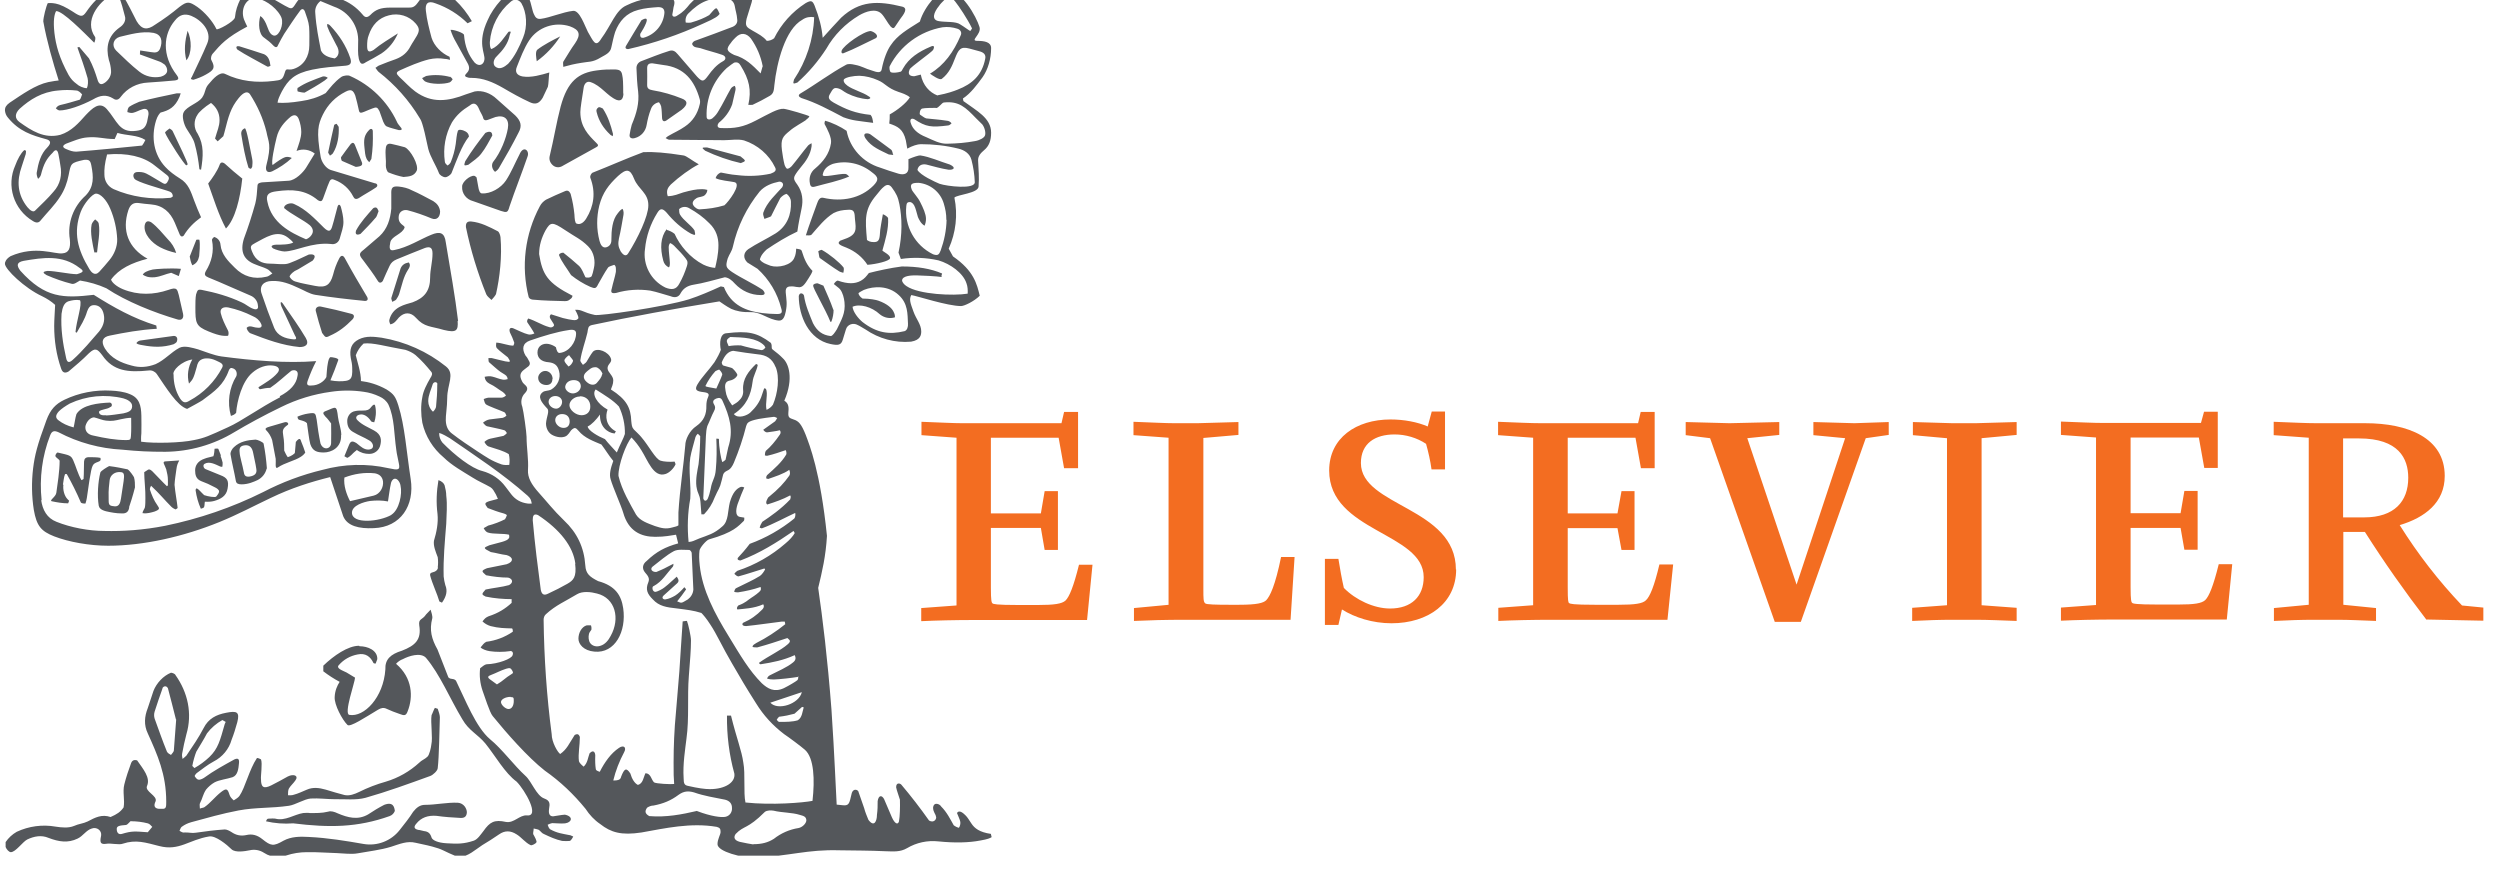 <svg width="130" height="46" viewBox="0 0 130 46" fill="none" xmlns="http://www.w3.org/2000/svg">
<g clip-path="url(#clip0_3410_117)">
<g clip-path="url(#clip1_3410_117)">
<path d="M14.545 20.605C15.1 20.313 15.408 19.972 15.469 19.558C15.555 19.192 15.223 19.229 15.136 19.29C14.829 19.534 14.434 19.911 14.052 20.167C13.88 20.167 13.695 20.203 13.523 20.24C13.473 20.228 13.424 20.155 13.449 20.13C13.794 19.911 14.176 19.692 14.422 19.399C14.582 19.217 14.508 19.046 14.2 19.01C13.855 18.961 13.449 19.095 13.129 19.375C12.586 19.826 12.328 20.837 12.278 21.471C12.168 21.58 12.131 21.58 12.008 21.629C11.81 20.934 11.909 20.179 12.291 19.558C12.34 19.424 12.303 19.217 12.118 19.156C12.008 19.107 11.946 19.144 11.897 19.265C11.626 20.021 11.17 20.337 10.529 20.813C10.468 20.861 9.889 21.178 9.729 21.263C9.211 21.105 8.644 20.167 8.152 19.448C8.053 19.314 7.893 19.241 7.733 19.265C6.673 19.375 5.885 19.302 5.318 18.474C5.06 18.133 4.949 18.072 4.629 18.364C4.271 18.729 3.926 19.01 3.569 19.314C3.384 19.424 3.249 19.387 3.175 19.156C2.929 18.449 2.818 17.706 2.818 16.951C2.818 16.634 2.855 16.159 2.867 15.854C2.67 15.672 2.436 15.525 2.189 15.404C1.29 14.989 0.255 14.003 0.255 13.71C0.255 13.637 0.305 13.467 0.551 13.32C1.857 12.748 2.855 13.235 3.249 13.174C3.581 13.15 3.68 12.906 3.631 12.443C3.495 11.591 3.816 10.738 4.456 10.165C4.9 9.702 4.863 9.191 4.752 8.618C4.702 8.35 4.641 8.289 4.37 8.313C3.668 8.472 3.692 8.484 3.569 9.105C3.495 9.495 3.347 9.897 3.126 10.226C2.842 10.677 2.46 11.042 2.128 11.444C2.017 11.603 1.881 11.603 1.709 11.493C0.711 10.896 0.317 9.653 0.797 8.594C0.908 8.289 1.081 7.96 1.266 7.802L1.352 7.838C1.352 7.838 1.352 7.96 1.339 8.009L1.13 8.655C0.859 9.41 0.908 10.129 1.426 10.774C1.598 10.981 1.746 11.042 1.832 10.945C2.165 10.616 2.497 10.311 2.781 9.97C3.138 9.58 3.237 9.093 3.138 8.594C3.113 8.399 3.076 8.216 3.039 8.021C2.99 7.753 2.867 7.765 2.744 7.936C2.423 8.252 2.276 8.508 2.128 9.093C2.103 9.178 2.042 9.251 1.98 9.3C1.931 9.203 1.906 9.105 1.906 8.996C1.992 8.472 2.116 8.009 2.46 7.668C2.682 7.436 2.633 7.302 2.411 7.241C1.647 7.034 0.994 6.827 0.416 6.121C0.317 6.011 0.268 5.877 0.255 5.731C0.255 5.585 0.329 5.463 0.502 5.341C1.179 4.89 1.844 4.415 2.51 4.269C2.781 4.22 2.916 4.196 3.052 4.184C2.756 3.258 2.436 2.149 2.251 1.114C2.251 0.906 2.399 0.322 2.485 0.163C2.633 0.151 2.818 0.151 3.076 0.236C3.384 0.346 3.668 0.529 3.951 0.712C4.222 0.87 4.308 0.87 4.481 0.626C4.789 0.176 5.146 -0.214 5.614 -0.446C5.774 -0.482 5.885 -0.531 5.984 -0.531C6.131 -0.531 6.255 -0.446 6.402 -0.214C6.661 0.2 6.883 0.675 7.105 1.101C7.376 1.552 7.659 1.577 8.065 1.284C8.521 0.992 8.928 0.699 9.334 0.358C9.729 0.066 9.827 0.066 10.258 0.358C10.64 0.626 11.059 1.101 11.256 1.516C11.305 1.589 12.18 1.126 12.217 0.906C12.254 0.529 12.352 0.261 12.5 -0.044C12.685 -0.421 12.944 -0.531 13.19 -0.531C13.412 -0.531 13.818 -0.287 14.139 -0.092L14.816 0.297C15.173 0.492 15.186 0.492 15.395 0.163C15.629 -0.202 15.839 -0.275 16.331 -0.275C17.305 -0.275 18.192 -0.032 18.857 0.76C18.98 0.919 19.091 0.931 19.251 0.785C19.522 0.504 19.781 0.395 20.298 0.395H21.197C21.407 0.395 21.53 0.407 21.715 0.151C21.961 -0.202 22.244 -0.543 22.639 -0.543C23.279 -0.543 24.105 0.346 24.536 1.101L24.314 1.211C23.846 0.748 23.279 0.395 22.651 0.176C22.257 0.017 22.097 0.176 22.146 0.565C22.195 1.028 22.318 1.503 22.442 1.966C22.577 2.393 22.959 2.77 23.378 2.953L23.402 3.111C23.328 3.099 23.242 3.063 23.131 3.063C22.86 3.014 22.577 3.026 22.306 3.087C21.776 3.221 21.284 3.44 20.815 3.648C20.581 3.757 20.581 3.818 20.779 4.013C21.049 4.257 21.296 4.537 21.591 4.756C22.454 5.39 23.304 5.268 24.24 4.902L24.683 4.756C25.078 4.683 25.509 4.841 25.829 5.146L26.79 5.999C27.086 6.291 27.16 6.547 26.962 6.9C26.654 7.509 26.31 8.118 25.965 8.703C25.915 8.801 25.841 8.874 25.743 8.935C25.632 8.849 25.521 8.63 25.632 8.435C26.051 7.911 26.322 7.18 26.408 6.681C26.494 6.194 26.236 5.962 25.768 6.084L25.373 6.23C25.201 6.291 25.139 6.23 25.102 6.06C25.041 5.913 24.967 5.816 24.905 5.658C24.794 5.39 24.634 5.304 24.425 5.487C24.031 5.731 23.747 5.974 23.501 6.364C23.156 6.986 23.033 7.704 23.131 8.399C23.131 8.484 23.205 8.545 23.267 8.606C23.341 8.569 23.402 8.508 23.439 8.435C23.562 8.131 23.649 7.826 23.698 7.485C23.723 7.302 23.747 6.973 23.809 6.803C23.858 6.718 23.994 6.754 24.08 6.778C24.289 6.852 24.363 6.949 24.388 7.095C23.994 7.595 23.747 8.338 23.476 9.008C23.427 9.093 23.267 9.215 23.156 9.215C23.033 9.215 22.86 9.105 22.823 8.996C22.663 8.581 22.38 8.167 22.269 7.741C21.973 6.315 21.887 6.242 21.826 6.145C21.271 5.219 20.544 4.403 19.682 3.733C19.608 3.66 19.571 3.587 19.522 3.526C19.596 3.489 19.657 3.416 19.744 3.392C20.015 3.282 20.298 3.172 20.581 3.075C20.939 2.941 21.185 2.722 21.345 2.405C21.444 2.222 21.579 2.039 21.678 1.857C21.826 1.589 21.813 1.455 21.616 1.223C21.271 0.821 20.729 0.663 20.224 0.797C19.682 0.931 19.349 1.308 19.177 1.82C19.103 1.991 19.091 2.198 19.091 2.393C19.091 2.685 19.177 2.746 19.423 2.6C19.818 2.271 20.261 2.015 20.692 1.735C20.495 2.186 20.212 2.527 19.83 2.783C19.559 2.953 19.3 3.087 19.029 3.233C18.807 3.392 18.733 3.319 18.66 3.063C18.598 2.783 18.623 2.49 18.623 2.21C18.672 1.382 18.155 0.614 17.366 0.346L16.664 0.054C16.479 0.2 16.368 0.419 16.393 0.663C16.442 1.418 16.565 1.979 16.689 2.624C16.812 2.892 17.108 2.99 17.403 3.038C17.576 2.953 17.723 2.709 17.477 2.32L17.132 1.65C17.095 1.564 17.058 1.479 17.021 1.382C17.021 1.345 16.997 1.284 17.021 1.248C17.07 1.26 17.108 1.26 17.194 1.357C17.637 1.832 17.994 2.368 18.216 3.026C18.302 3.294 18.216 3.392 17.97 3.416C17.391 3.465 16.799 3.501 16.233 3.623C15.309 3.818 14.989 4.147 14.656 4.756C14.521 5.024 14.447 5.183 14.434 5.341C14.767 5.365 15.136 5.341 15.666 5.256C16.11 5.195 16.541 5.061 16.935 4.841C17.181 4.549 17.378 4.269 17.748 4.001C17.859 3.928 18.105 3.891 18.204 3.952C19.276 4.427 20.138 5.268 20.631 6.315C20.668 6.425 20.766 6.523 20.828 6.608C20.939 6.73 20.889 6.778 20.741 6.766C20.532 6.705 20.298 6.657 20.101 6.571C20.027 6.535 19.965 6.413 19.928 6.328L19.731 5.779C19.62 5.56 19.571 5.56 19.349 5.645C19.239 5.694 19.115 5.731 18.931 5.816C18.77 5.877 18.697 5.901 18.66 5.731C18.61 5.463 18.536 5.207 18.475 4.975C18.364 4.683 18.253 4.622 17.97 4.768C17.44 5.036 17.046 5.438 16.787 5.962C16.541 6.474 16.442 6.815 16.676 8.167C16.726 8.435 16.947 8.752 17.194 8.837L19.497 9.532C19.608 9.532 19.682 9.666 19.547 9.751C19.263 9.946 18.955 10.104 18.66 10.299C18.512 10.384 18.426 10.348 18.364 10.214C18.167 9.824 17.834 9.519 17.415 9.361C17.268 9.288 17.181 9.312 17.12 9.471C17.009 9.714 16.898 10.08 16.799 10.323C16.75 10.457 16.689 10.506 16.529 10.409C15.876 9.861 15.186 9.836 14.385 9.946C13.991 9.995 13.806 10.104 13.905 10.494C14.126 11.591 15.087 12.09 15.912 12.443C16.023 12.407 16.134 12.321 16.196 12.224C16.319 12.053 16.282 11.871 16.11 11.712C15.789 11.444 15.124 11.128 14.779 10.823C14.73 10.652 15.112 10.494 15.309 10.616C15.912 10.884 16.368 11.371 16.849 11.846C17.095 12.078 17.206 12.053 17.292 11.712C17.378 11.444 17.465 11.042 17.551 10.75C17.6 10.591 17.686 10.64 17.723 10.75C17.785 10.981 17.859 11.274 17.859 11.542C17.859 11.822 17.76 12.066 17.686 12.334C17.637 12.602 17.428 12.736 17.206 12.687C16.183 12.589 15.42 13.065 14.791 13.077C14.656 13.077 14.348 12.992 14.2 12.918C13.979 12.748 14.311 12.723 14.373 12.723C14.644 12.723 15.038 12.723 15.247 12.614C15.186 12.528 15.075 12.431 14.976 12.358C14.41 11.907 13.769 12.382 13.289 12.626C13.018 12.772 12.993 12.809 13.116 13.101C13.289 13.54 13.609 13.71 14.04 13.71C14.287 13.71 14.521 13.747 14.779 13.735C14.902 13.735 15.026 13.698 15.136 13.649C15.469 13.527 15.752 13.369 16.06 13.235C16.43 13.186 16.418 13.369 16.258 13.552L15.506 14.003C15.432 14.051 15.334 14.076 15.284 14.124C15.173 14.197 15.05 14.332 15.062 14.393C15.112 14.49 15.223 14.6 15.346 14.636C15.703 14.746 16.048 14.794 16.393 14.868C16.947 14.977 17.169 14.819 17.317 14.295C17.391 14.003 17.489 13.722 17.637 13.442C17.723 13.272 17.834 13.247 17.933 13.43C18.302 14.112 18.697 14.782 19.091 15.44C19.165 15.586 19.091 15.659 18.955 15.647C18.093 15.562 17.243 15.464 16.393 15.331C16.097 15.282 15.814 15.099 15.531 14.977C15.087 14.77 14.644 14.587 14.139 14.612C13.707 14.612 13.461 14.88 13.609 15.282C13.806 15.867 14.028 16.476 14.262 17.06C14.434 17.462 14.829 17.609 15.26 17.645C15.469 17.669 15.395 17.535 15.334 17.438L14.631 15.927C14.545 15.672 14.619 15.635 14.755 15.854C15.149 16.427 15.555 16.987 15.9 17.572C16.11 17.938 15.851 18.047 15.58 18.047C14.681 17.962 13.868 17.657 13.018 17.328C12.931 17.292 12.808 17.109 12.833 17.036C12.993 16.89 13.19 17.036 13.363 17.036C13.572 17.073 13.658 16.987 13.572 16.829C13.486 16.646 13.326 16.512 13.141 16.439C12.734 16.232 12.316 16.086 11.872 15.988C11.601 15.94 11.428 16.049 11.478 16.281C11.552 16.585 11.687 16.853 11.847 17.17C11.897 17.255 11.897 17.377 11.86 17.462C11.7 17.462 11.502 17.511 10.837 17.231C10.172 16.963 10.16 16.78 10.16 15.976C10.16 15.806 10.16 15.464 10.197 15.306C10.271 15.087 10.283 15.038 10.492 15.075C11.182 15.209 11.884 15.404 12.562 15.72C12.771 15.806 12.956 15.988 13.178 16.061C13.35 16.122 13.449 16.061 13.412 15.891C13.399 15.659 13.239 15.452 13.018 15.367C12.291 15.062 11.564 14.721 10.837 14.429C10.665 14.356 10.603 14.283 10.702 14.1C10.997 13.625 11.145 13.077 11.022 12.48C11.022 12.431 11.071 12.37 11.133 12.321C11.318 12.37 11.453 12.528 11.466 12.723C11.515 13.235 11.86 13.576 12.205 13.917C12.656 14.38 13.202 14.539 13.843 14.393C13.966 14.38 14.052 14.283 14.163 14.222C14.077 14.149 13.991 14.027 13.868 13.978C13.695 13.893 13.498 13.844 13.301 13.759C12.66 13.527 12.476 13.077 12.685 12.407C12.907 11.81 13.104 11.201 13.276 10.579C13.35 10.287 13.363 9.982 13.387 9.678C13.387 9.507 13.523 9.507 13.621 9.483L15.013 9.398C15.37 9.373 15.765 8.959 15.912 8.728L16.368 7.984C16.097 7.777 15.74 7.716 15.42 7.85C15.531 7.509 15.666 7.18 15.666 6.864C15.666 6.657 15.617 6.401 15.531 6.181C15.444 5.974 15.297 5.938 15.112 6.072C14.779 6.352 14.496 6.681 14.385 7.144C14.274 7.595 14.089 8.435 14.176 8.581C14.385 8.423 14.668 8.216 14.853 8.167C14.939 8.143 15.087 8.167 15.173 8.216C14.865 8.508 14.496 8.74 14.151 8.91C13.892 9.02 13.794 8.874 13.843 8.63C14.139 7.497 13.954 7.4 13.855 6.852C13.683 6.157 13.387 5.499 12.993 4.89C12.87 4.732 12.673 4.78 12.414 5.097C11.995 5.609 11.884 6.035 11.663 6.912L11.613 7.083L11.318 7.351L11.182 7.205C11.293 6.803 11.416 6.571 11.416 6.242C11.416 5.853 11.244 5.572 10.973 5.353C10.64 5.56 10.344 5.828 10.271 5.962C10.061 6.267 10.073 6.669 10.283 6.961C10.616 7.546 10.566 8.131 10.455 8.825L10.369 8.801C10.32 8.35 10.246 7.911 10.123 7.473C10.049 7.193 9.864 6.961 9.716 6.718C9.568 6.498 9.433 6.023 9.556 5.828C9.729 5.524 10.295 5.365 10.505 5.085C10.726 4.756 10.616 4.61 10.899 4.318C11.071 4.11 11.428 3.708 11.7 3.842C12.5 4.232 13.35 4.318 14.237 4.208C14.619 4.159 14.693 4.159 14.804 3.794C14.89 3.477 14.939 3.684 15.26 3.587C15.802 3.416 16.085 2.929 16.085 2.356C16.085 2.039 16.097 1.723 16.073 1.394C16.048 1.114 15.937 0.846 15.851 0.59C15.777 0.419 15.666 0.456 15.58 0.59C15.358 0.882 14.989 1.442 14.779 1.759C14.668 1.942 14.57 2.125 14.471 2.32C14.422 2.466 14.348 2.502 14.213 2.368C14.077 2.222 13.917 2.088 13.744 1.966C13.449 1.784 13.424 1.211 13.535 0.833C13.658 0.906 13.744 1.04 13.831 1.223C13.941 1.467 13.991 1.747 14.188 1.832C14.447 1.966 14.705 1.442 14.668 1.077C14.668 1.028 14.644 0.906 14.582 0.809C14.299 0.31 13.658 -0.092 13.252 -0.092C12.796 -0.092 12.5 0.468 12.685 1.004C12.734 1.138 12.796 1.248 12.857 1.382C11.773 1.954 11.478 2.307 11.047 2.807C10.997 2.868 10.936 3.038 10.997 3.136C11.207 3.526 11.12 3.648 10.702 3.879C10.517 3.989 10.258 4.086 10.061 4.147C10.037 4.159 9.987 4.123 9.926 4.11C9.926 4.074 9.95 4.037 9.975 4.001C10.246 3.416 10.529 2.856 10.776 2.259C11.047 1.625 10.455 1.028 9.938 0.821C9.593 0.687 9.322 0.772 9.088 1.077C8.509 1.759 8.386 2.868 9.199 3.916C9.322 4.086 9.285 4.159 9.088 4.184C8.632 4.22 8.164 4.269 7.696 4.293C7.129 4.318 6.612 4.586 6.279 5.036C6.168 5.195 6.033 5.231 5.885 5.122C5.528 4.902 5.208 4.951 4.838 5.17C4.222 5.499 3.495 5.743 3.101 5.743C3.039 5.743 2.966 5.694 2.904 5.633C2.941 5.585 2.99 5.499 3.126 5.463C3.508 5.377 3.816 5.28 4.148 5.183C4.21 5.122 4.234 4.975 4.271 4.915C4.21 4.829 4.074 4.707 3.976 4.707C3.655 4.671 3.335 4.671 3.015 4.707C2.177 4.78 1.561 5.17 1.019 5.658C0.773 5.901 0.748 6.157 1.019 6.352C1.635 6.791 2.3 7.229 3.138 7.01C3.717 6.827 4.087 6.401 4.468 5.974C4.789 5.645 5.171 5.243 5.552 5.67C6.094 6.279 6.193 6.925 7.08 6.803C7.413 6.766 7.56 6.657 7.647 6.34L7.721 5.962C7.745 5.719 7.61 5.597 7.376 5.694C7.215 5.743 7.08 5.828 6.92 5.865C6.834 5.889 6.735 5.865 6.624 5.828C6.624 5.743 6.649 5.621 6.71 5.56C6.871 5.451 7.068 5.365 7.24 5.292C7.905 5.122 8.534 4.988 9.186 4.854C9.248 4.854 9.322 4.854 9.396 4.854L9.334 5.036C9.1 5.585 8.78 5.743 8.349 5.853C8.3 5.901 8.189 6.023 8.115 6.267C7.844 7.144 8.004 8.045 8.595 8.679C8.805 8.91 9.076 9.105 9.347 9.276C9.802 9.544 9.926 9.97 10.098 10.433C10.209 10.726 10.32 11.006 10.455 11.298C10.086 11.566 9.778 11.871 9.556 12.248C9.47 12.334 9.396 12.297 9.347 12.2L9.088 11.578C8.854 11.03 8.472 10.677 7.844 10.628C7.622 10.616 7.4 10.579 7.191 10.555C6.932 10.531 6.772 10.64 6.673 10.933C6.329 11.98 6.661 12.894 7.671 13.454C6.858 13.662 6.181 13.978 5.774 14.539C5.823 14.697 6.07 14.904 6.39 15.038C7.191 15.367 8.004 15.331 8.755 15.075C9.199 14.916 9.211 15.026 9.297 15.343L9.519 16.317C9.568 16.549 9.445 16.683 9.223 16.61C8.016 16.256 6.575 15.684 5.528 14.989C5.097 14.794 4.629 14.661 4.16 14.587C4 14.673 3.865 14.794 3.729 14.758C3.286 14.648 2.842 14.49 2.423 14.307C2.214 14.185 2.202 14.124 2.473 14.088C2.879 14.088 3.618 14.258 4 14.258C4.37 14.149 4.37 14.088 4.136 13.93C3.237 13.235 2.239 13.393 1.229 13.564C0.871 13.637 0.847 13.796 1.056 14.076C2.35 15.513 3.298 15.513 4.875 15.331C5.897 15.976 6.932 16.561 8.127 16.926L8.152 17.097C7.289 17.146 6.489 17.292 5.713 17.45C5.318 17.523 5.244 17.767 5.454 18.12C5.774 18.632 6.279 18.863 6.846 19.01C7.265 19.131 7.671 19.095 8.09 18.936C8.571 18.717 8.879 18.327 9.334 18.084C9.605 17.95 10.037 18.096 10.307 18.169C10.714 18.303 11.108 18.474 11.515 18.535C13.165 18.754 14.915 18.9 16.442 18.778C16.258 19.131 16.122 19.46 15.999 19.802C15.925 20.009 15.999 20.07 16.208 20.045C16.529 20.045 16.849 19.85 16.972 19.607C16.997 19.363 16.997 19.144 17.046 18.9C17.07 18.766 17.108 18.583 17.194 18.571C17.255 18.571 17.637 18.62 17.588 18.729C17.452 19.119 17.341 19.399 17.181 19.777C17.317 19.802 17.477 19.826 17.625 19.826C18.241 19.826 18.339 19.741 18.315 19.131C18.315 18.961 18.278 18.778 18.241 18.62C18.167 18.169 18.253 17.852 18.66 17.645C19.054 17.45 19.46 17.511 19.842 17.56C21.074 17.767 22.22 18.279 23.193 19.058C23.673 19.448 23.255 19.972 23.255 20.703C23.255 21.154 23.168 21.629 23.181 21.86C23.193 22.238 23.353 22.433 23.501 22.543C23.92 22.871 24.4 23.188 24.844 23.481C25.299 23.773 25.534 23.956 26.088 24.151C26.211 24.187 26.371 24.187 26.482 24.175C26.507 23.992 26.507 23.797 26.457 23.615C26.186 23.444 25.817 23.347 25.398 23.213C25.324 23.188 25.238 23.078 25.189 22.981C25.275 22.896 25.386 22.835 25.497 22.811L26.186 22.664C26.186 22.664 26.322 22.579 26.359 22.518C26.322 22.457 26.273 22.384 26.223 22.372C25.94 22.287 25.57 22.226 25.324 22.165C25.238 22.14 25.189 22.055 25.115 21.982C25.213 21.897 25.324 21.836 25.447 21.812L26.149 21.726C26.223 21.702 26.285 21.665 26.334 21.617C26.31 21.544 26.273 21.458 26.223 21.434C26.076 21.361 25.349 21.105 25.262 21.02C25.201 20.959 25.189 20.873 25.152 20.752C25.262 20.703 25.386 20.666 25.484 20.679H26.076C26.149 20.679 26.248 20.63 26.31 20.569C26.273 20.496 26.211 20.435 26.149 20.386C25.866 20.216 25.755 20.094 25.447 19.948C25.299 19.862 25.226 19.777 25.201 19.594C25.312 19.57 25.472 19.546 25.595 19.582C25.805 19.631 25.928 19.704 26.149 19.741C26.211 19.753 26.322 19.741 26.396 19.716C26.396 19.655 26.371 19.594 26.334 19.546C26.248 19.46 26.125 19.412 26.026 19.338C25.866 19.229 25.595 18.973 25.435 18.839C25.386 18.79 25.41 18.669 25.398 18.62H25.57C25.78 18.669 26.1 18.754 26.273 18.79C26.593 18.851 26.544 18.802 26.408 18.583C26.211 18.413 26.014 18.291 25.829 18.096C25.78 18.023 25.792 17.913 25.805 17.816C26.1 17.828 26.421 17.974 26.692 17.974C26.716 17.925 26.741 17.889 26.741 17.816C26.679 17.633 26.605 17.462 26.519 17.292C26.445 17.085 26.544 17.012 26.692 17.073C26.901 17.158 27.246 17.341 27.468 17.389C27.554 17.414 27.677 17.389 27.788 17.341C27.677 17.134 27.554 16.963 27.418 16.756C27.394 16.707 27.418 16.622 27.468 16.561C27.825 16.671 28.207 16.914 28.527 17C28.675 17.06 28.773 17 28.81 16.926C28.835 16.841 28.576 16.573 28.589 16.476C28.589 16.403 28.613 16.39 28.65 16.342L29.266 16.537C29.722 16.646 29.968 16.695 30.042 16.585C30.128 16.561 30.042 16.354 29.907 16.11C30.264 16.086 30.301 16.244 30.929 16.378C31.163 16.439 34.489 15.976 35.832 15.562C36.362 15.391 36.978 15.123 37.483 14.892L37.643 14.928C38.025 15.891 38.825 16.183 39.651 16.281C39.885 16.305 40.144 16.329 40.402 16.329C40.636 16.329 40.698 16.269 40.624 16.037C40.427 15.245 39.996 14.527 39.392 13.978L38.862 13.649C38.628 13.418 38.653 13.138 38.912 12.955C39.331 12.675 39.897 12.407 40.328 12.139C40.944 11.749 41.154 11.14 41.129 10.506C41.129 10.336 41.043 10.177 40.895 10.08C40.772 10.116 40.661 10.202 40.575 10.299C40.402 10.652 40.242 10.933 40.094 11.249C39.983 11.31 39.86 11.335 39.749 11.383C39.725 11.274 39.663 11.176 39.688 11.067C39.873 10.518 40.365 10.092 40.673 9.739C40.809 9.519 40.612 9.434 40.513 9.446C40.156 9.519 39.774 9.653 39.503 9.958C38.825 10.799 38.345 11.773 38.111 12.821C38.049 13.089 37.938 13.186 37.84 13.442C37.729 13.832 37.729 13.917 38.074 14.149C38.554 14.466 39.195 14.758 39.663 15.075C39.848 15.282 39.749 15.355 39.552 15.343C39.047 15.343 38.567 15.123 38.222 14.758C38.049 14.563 37.889 14.441 37.692 14.417C37.212 14.539 36.547 14.734 36.054 14.807C35.77 14.855 35.549 14.977 35.401 15.233C35.302 15.452 35.105 15.501 34.871 15.404C34.514 15.306 34.169 15.184 33.812 15.111C33.22 15.026 32.617 15.062 32.038 15.233C31.804 15.27 31.742 15.221 31.816 14.989C31.878 14.697 31.976 14.417 32.026 14.137C32.026 14.015 32.05 13.832 31.939 13.771C31.828 13.82 31.656 13.844 31.607 13.93C31.422 14.197 31.274 14.49 31.102 14.782C30.991 15.014 30.941 15.014 30.695 14.916C30.338 14.758 30.005 14.551 29.697 14.307C29.463 13.93 29.204 13.613 29.081 13.296C29.032 13.211 29.168 13.138 29.291 13.138C29.562 13.345 29.87 13.613 30.116 13.832C30.276 14.003 30.326 14.185 30.436 14.405C30.461 14.453 30.72 14.453 30.769 14.356C30.806 14.271 30.843 14.137 30.88 13.954C30.966 13.601 30.904 13.126 30.584 12.809C30.19 12.419 29.931 12.334 29.389 11.968C28.712 11.517 28.625 11.542 28.367 11.98C28.17 12.346 28.034 12.748 28.034 13.211C28.207 14.283 28.465 14.709 29.771 15.379C29.759 15.452 29.722 15.513 29.66 15.55C29.574 15.623 29.525 15.659 29.377 15.659C28.921 15.647 28.268 15.635 27.763 15.586C27.628 15.586 27.529 15.538 27.492 15.452C27.086 13.856 27.295 12.175 28.071 10.726C28.145 10.579 28.256 10.47 28.392 10.384C28.663 10.25 29.094 10.056 29.365 9.946C29.525 9.873 29.599 9.934 29.673 10.08C29.784 10.494 29.833 10.799 29.87 11.152C29.882 11.371 29.894 11.591 29.981 11.627C30.19 11.712 30.375 11.542 30.486 11.359C30.88 10.726 30.991 10.007 30.695 9.239C30.67 9.166 30.732 9.032 30.806 8.983C31.705 8.63 32.543 8.252 33.455 7.911C33.972 7.887 34.625 7.936 35.536 8.082C35.684 8.094 36.005 8.362 36.337 8.545C35.918 8.752 35.315 9.191 34.883 9.593C34.773 9.714 34.612 9.873 34.723 10.202C35.081 10.19 35.253 10.092 35.524 10.007C35.931 9.897 36.189 9.836 36.51 9.836C36.596 9.836 36.682 9.848 36.781 9.873C36.781 9.97 36.731 10.068 36.657 10.141C36.547 10.25 36.362 10.226 36.226 10.299C36.091 10.384 35.955 10.518 36.054 10.677C36.115 10.786 36.288 10.908 36.411 10.884C36.83 10.86 37.224 10.811 37.667 10.677C37.865 10.518 38.604 9.556 38.185 9.471C37.951 9.422 37.433 9.385 37.212 9.264C37.249 9.13 37.347 9.02 37.483 8.971C37.717 9.008 37.975 9.081 38.333 9.105C38.912 9.178 39.503 9.154 40.07 9.032C40.304 8.947 40.39 8.862 40.304 8.703C39.983 8.033 39.392 7.534 38.69 7.302C38.37 7.217 37.988 7.29 37.655 7.29L34.809 7.266C34.748 7.266 34.674 7.217 34.612 7.18C34.662 7.132 34.723 7.083 34.773 7.059C35.044 6.9 35.352 6.766 35.61 6.583C36.017 6.315 36.276 5.913 36.386 5.426C36.411 5.341 36.411 5.243 36.386 5.158C36.115 4.196 35.586 3.501 34.489 3.38L33.935 3.294C33.725 3.282 33.652 3.367 33.652 3.55C33.652 3.891 33.664 4.074 33.652 4.427C33.652 4.598 33.738 4.659 33.947 4.695C34.465 4.78 34.97 4.927 35.45 5.122C35.746 5.231 35.807 5.414 35.45 5.706L34.649 6.267C34.514 6.352 34.44 6.279 34.428 6.157C34.415 5.95 34.415 5.719 34.378 5.524C34.354 5.451 34.317 5.377 34.267 5.317C34.07 5.353 33.91 5.487 33.849 5.67C33.738 5.95 33.676 6.218 33.627 6.486C33.578 6.815 33.344 7.095 33.011 7.18C32.851 7.229 32.715 7.168 32.74 7.01C32.765 6.839 32.802 6.657 32.851 6.486C33.109 5.877 33.245 5.353 33.184 4.768C33.134 4.366 33.109 3.964 33.097 3.562C33.085 3.392 33.184 3.233 33.368 3.172C33.849 2.99 34.292 2.807 34.797 2.649C34.97 2.588 35.105 2.649 35.241 2.819L36.251 3.989C36.522 4.269 36.583 4.257 36.818 3.94C37.027 3.648 37.261 3.367 37.594 3.185C37.766 3.099 37.766 2.929 37.569 2.856C37.187 2.722 36.805 2.636 36.411 2.502C36.325 2.478 36.226 2.478 36.128 2.441C36.066 2.417 35.992 2.332 35.992 2.283C35.992 2.234 36.066 2.149 36.128 2.125C36.855 1.869 37.458 1.637 38.099 1.394C38.271 1.321 38.37 1.174 38.333 0.992C38.32 0.76 38.246 0.553 38.209 0.322C38.173 0.115 38.037 -0.044 37.815 -0.068C36.928 -0.153 36.399 0.09 35.795 0.699C35.672 0.821 35.623 1.004 35.66 1.174C35.77 1.187 35.857 1.187 35.931 1.174C36.349 1.053 36.633 0.931 36.879 0.785C37.039 0.614 37.162 0.431 37.249 0.431C37.298 0.431 37.397 0.651 37.421 0.724C37.335 0.833 37.249 0.931 36.547 1.235C35.302 1.808 34.009 2.247 32.678 2.551C32.506 2.563 32.506 2.454 32.555 2.381C32.802 1.954 33.085 1.503 33.356 1.053C33.627 0.894 33.688 0.967 33.59 1.211C33.516 1.394 33.417 1.564 33.294 1.759C33.27 1.93 33.344 1.979 33.455 1.966C34.058 1.808 34.502 1.284 34.551 0.663C34.551 0.444 34.44 0.37 34.218 0.37C33.886 0.395 33.516 0.419 33.184 0.517C32.568 0.675 32.198 1.101 31.988 1.662C31.902 1.93 31.853 2.186 31.791 2.454C31.742 2.746 31.496 2.843 31.237 2.99C30.806 3.258 30.584 3.197 30.215 3.27C29.894 3.319 29.586 3.392 29.291 3.477C29.291 3.367 29.266 3.27 29.291 3.209C29.5 2.88 29.685 2.551 29.907 2.247C30.215 1.796 30.141 1.552 29.636 1.369C28.847 1.114 27.973 1.406 27.517 2.1C27.246 2.515 27.061 3.014 26.876 3.477C26.765 3.745 26.876 3.916 27.172 3.976C27.628 4.05 28.157 3.891 28.564 3.769C28.539 3.903 28.527 4.403 28.49 4.512L28.219 5.085C28.047 5.365 27.862 5.463 27.554 5.317C27.073 5.097 26.618 4.841 26.162 4.573C25.632 4.269 25.115 4.05 24.523 4.05C24.462 4.05 24.4 4.05 24.351 4.037C24.154 3.989 24.142 3.928 24.265 3.806C24.413 3.66 24.425 3.514 24.339 3.331L23.723 2.21C23.599 2.003 23.501 1.784 23.427 1.552C23.575 1.528 24.129 1.711 24.129 1.82C24.178 2.429 24.363 2.868 24.683 3.258C24.93 3.501 25.164 3.343 25.189 3.099C25.238 2.77 24.794 2.247 25.361 1.04C25.632 0.395 26.396 -0.531 26.889 -0.531C27.16 -0.531 27.369 -0.421 27.529 -0.032C27.615 0.139 27.677 0.565 27.763 0.736C27.837 0.906 27.923 1.004 28.12 0.98C28.601 0.919 29.266 0.626 29.796 0.565C30.141 0.517 30.412 1.357 30.572 1.662C30.843 2.113 30.966 2.515 31.262 2.015C31.779 1.321 32.013 0.529 32.568 0.285C33.257 -0.056 34.033 -0.19 34.797 -0.092C35.031 -0.068 35.105 0.017 35.056 0.261C35.007 0.395 35.007 0.553 34.97 0.699C34.92 0.87 35.068 0.931 35.253 0.785C35.512 0.638 35.697 0.431 35.869 0.212C36.325 -0.275 36.781 -0.531 37.692 -0.531C38.111 -0.531 38.444 -0.446 38.825 -0.312C39.121 -0.202 39.158 -0.166 39.084 0.127L38.825 0.967C38.739 1.357 38.801 1.406 39.146 1.601C39.441 1.771 39.688 1.893 39.873 2.125C40.008 2.125 40.144 2.076 40.254 1.991C40.624 1.248 41.191 0.614 41.893 0.163C42.176 0.005 42.25 0.029 42.361 0.297C42.595 0.894 42.73 1.406 42.78 1.966C43.1 1.601 43.47 1.211 43.741 0.919C44.702 0.029 45.638 0.029 46.919 0.346C47.239 0.431 46.993 0.748 46.808 0.992L46.562 1.357C46.488 1.491 46.426 1.491 46.315 1.382C46.155 1.199 45.995 0.87 45.835 0.712C45.539 0.419 45.034 0.59 44.677 0.797C43.962 1.223 43.371 1.82 42.965 2.539C42.546 3.185 42.041 3.782 41.462 4.293C41.228 4.378 41.228 4.366 41.289 4.135C41.93 3.172 42.299 2.052 42.336 0.894C42.127 0.858 41.905 0.894 41.72 1.028C40.833 1.516 40.39 3.258 40.267 4.427C40.242 4.671 40.242 4.866 40.02 4.988C39.651 5.195 39.503 5.28 39.133 5.451C39.047 5.463 38.998 5.451 38.912 5.451C39.084 4.683 38.961 4.135 38.517 3.416C38.444 3.282 38.345 3.209 38.173 3.258C38.086 3.306 38 3.38 37.791 3.538C37.089 4.196 36.707 5.109 36.744 6.072C36.744 6.242 36.916 6.242 37.039 6.157C37.199 6.023 37.273 5.926 37.372 5.755C37.594 5.39 37.778 5 37.988 4.634C38.025 4.549 38.123 4.488 38.209 4.464C38.259 4.549 38.259 4.646 38.234 4.732L38.074 5.426C37.938 5.804 37.692 6.133 37.372 6.389C37.31 6.474 37.261 6.632 37.446 6.657C38.209 6.693 38.653 6.608 39.306 6.267C39.996 5.913 40.452 5.633 40.76 5.658C40.969 5.682 42.004 5.987 42.09 6.047C42.041 6.157 41.954 6.181 41.893 6.255C41.782 6.34 41.277 6.608 41.068 6.803C40.71 7.095 40.587 7.217 40.661 7.814C40.698 8.082 40.735 8.326 40.797 8.569C40.821 8.642 40.883 8.764 40.932 8.776C41.018 8.776 41.104 8.703 41.166 8.642C41.462 8.289 41.733 7.911 42.028 7.558C42.078 7.509 42.139 7.485 42.201 7.448C42.201 7.522 42.213 7.582 42.201 7.619C42.139 8.045 41.917 8.374 41.647 8.691L41.474 8.91C41.24 9.239 41.228 9.288 41.462 9.605C41.733 9.995 41.77 10.421 41.683 10.835C41.622 11.14 41.523 11.591 41.462 12.041C40.907 12.297 40.341 12.65 39.873 12.967C39.577 13.235 39.515 13.442 39.515 13.503C39.651 13.674 39.786 13.71 40.07 13.82C40.464 13.942 41.178 13.796 41.314 13.381C41.363 13.284 41.4 13.101 41.4 12.931C41.536 12.955 41.671 12.955 41.696 13.065C41.831 13.503 41.967 13.796 42.25 14.088C42.213 14.197 42.164 14.295 42.041 14.478C41.868 14.746 41.733 14.989 41.486 14.928C41.4 14.928 41.301 14.892 41.191 14.892C41.018 14.892 40.833 14.892 40.858 15.209C40.895 15.611 40.944 15.793 40.858 16.208C40.809 16.439 40.735 16.683 40.501 16.671C39.947 16.622 39.577 16.22 39.047 16.232C38.591 16.244 38.271 16.171 38.025 16.061C37.741 15.915 37.544 15.757 37.409 15.672C35.167 16.037 32.703 16.488 30.781 16.902C30.572 16.951 30.584 17.073 30.547 17.292C30.436 17.767 30.252 18.242 30.178 18.729C30.165 18.802 30.264 18.9 30.313 18.973C30.363 18.924 30.449 18.888 30.498 18.815C30.609 18.644 30.695 18.461 30.831 18.291C31.065 18.047 31.656 18.303 31.767 18.644C31.853 18.851 31.57 18.936 31.594 19.168C31.607 19.363 31.89 19.534 31.89 19.777C31.89 19.996 31.804 20.13 31.767 20.252C32.592 20.776 32.802 21.215 32.826 21.897C32.851 22.104 32.851 22.214 32.962 22.335C33.073 22.445 33.257 22.616 33.344 22.725C33.738 23.176 34.083 23.883 34.354 23.956C34.489 24.004 34.822 24.029 35.081 24.004L35.13 24.138C35.044 24.346 34.809 24.589 34.6 24.65C33.984 24.845 33.688 23.944 33.356 23.42C33.208 23.176 33.036 22.957 32.839 22.75C32.568 23.042 32.136 24.199 32.161 24.747C32.334 25.491 32.777 26.222 33.073 26.758C33.282 27.087 33.676 27.208 34.058 27.355C34.391 27.464 34.625 27.525 34.957 27.428C35.13 27.379 35.191 27.379 35.278 27.318V26.648C35.352 25.418 35.549 24.199 35.635 23.152C35.635 22.871 35.844 22.396 36.214 22.153C36.596 21.885 36.744 21.544 36.731 21.093C36.731 20.947 36.756 20.788 36.818 20.654C36.941 20.411 36.707 20.411 36.46 20.374C36.189 20.325 36.128 20.24 36.263 19.996C36.51 19.582 36.867 19.241 37.15 18.839C37.323 18.559 37.421 18.364 37.483 18.193C37.409 17.852 37.433 17.341 37.778 17.328C38.899 17.194 39.367 17.292 40.082 17.828C40.131 17.901 40.131 17.998 40.131 18.096C40.131 18.193 40.341 18.254 40.71 18.632C41.006 18.9 41.289 19.668 40.784 20.837C41.031 20.983 41.018 21.215 40.994 21.471C40.981 21.702 41.043 21.738 41.265 21.812C41.536 21.897 41.671 22.055 41.893 22.603C42.09 23.127 42.657 24.504 43.002 27.866C42.94 28.926 42.755 29.706 42.546 30.571C42.78 32.191 43.026 34.177 43.236 36.894C43.408 39.464 43.445 40.792 43.507 41.84C43.962 41.876 44.11 41.974 44.209 41.584L44.295 41.23C44.381 40.975 44.64 41.06 44.652 41.206L44.936 42.022C44.997 42.254 45.071 42.412 45.157 42.631C45.465 43.046 45.601 42.68 45.601 42.376C45.638 42.108 45.638 41.9 45.638 41.657C45.687 41.352 45.847 41.328 45.97 41.547L46.377 42.497C46.525 42.826 46.685 42.912 46.746 42.717C46.796 42.449 46.808 41.961 46.796 41.584C46.734 41.364 46.636 41.133 46.599 40.938C46.599 40.67 46.808 40.731 46.87 40.804C47.375 41.401 47.855 42.022 48.311 42.668C48.582 42.826 48.73 42.558 48.668 42.449C48.656 42.339 48.52 42.217 48.52 41.998C48.557 41.669 48.878 41.815 48.939 41.937C49.235 42.229 49.42 42.607 49.592 42.912C49.666 42.972 49.764 43.021 49.863 43.046C49.925 42.96 49.949 42.826 49.937 42.741C49.925 42.631 49.801 42.388 49.764 42.278C49.888 42.071 50.134 42.327 50.22 42.412C50.307 42.497 50.393 42.644 50.516 42.826C50.676 43.07 50.935 43.277 51.526 43.362C51.526 43.411 51.563 43.484 51.563 43.533C51.489 43.582 51.354 43.642 50.996 43.703C50.38 43.825 49.629 43.837 48.791 43.752C48.225 43.691 47.658 43.813 47.165 44.105C46.808 44.313 46.463 44.276 46.044 44.264C45.243 44.227 44.455 44.227 43.642 44.215C41.967 44.166 41.117 44.508 39.22 44.605C38.604 44.605 37.31 44.288 37.31 43.898C37.31 43.63 37.47 43.399 37.47 43.265C37.47 43.094 37.433 43.046 37.273 42.997C35.918 42.765 34.588 43.07 33.356 43.289C32.309 43.448 31.767 43.289 31.212 42.851C30.904 42.644 30.646 42.363 30.449 42.059C29.833 41.303 29.131 40.633 28.33 40.073C27.443 39.379 26.322 38.099 25.62 37.235C25.46 37.052 25.189 36.163 25.09 35.907C24.967 35.541 24.918 35.139 24.967 34.749C25.078 34.664 25.201 34.554 25.299 34.542C25.891 34.53 26.63 34.25 26.654 34.067C26.716 33.933 26.618 33.824 26.507 33.86C26.199 33.909 25.768 33.909 25.46 33.86C25.287 33.836 25.065 33.75 24.991 33.665C25.102 33.531 25.164 33.434 25.287 33.373C25.78 33.312 26.26 33.129 26.667 32.849C26.667 32.788 26.667 32.727 26.63 32.678C26.236 32.666 25.94 32.666 25.509 32.556C25.349 32.508 25.201 32.422 25.09 32.313C25.201 32.167 25.262 32.106 25.41 32.045C25.903 31.887 26.273 31.655 26.605 31.35V31.155C26.199 31.155 25.706 31.119 25.25 31.021C25.041 30.912 25.028 30.9 25.25 30.656C25.57 30.583 26.149 30.522 26.47 30.425C26.704 30.303 26.667 30.096 26.421 30.035C26.039 30.035 25.644 29.986 25.275 29.913C25.041 29.706 25.004 29.681 25.324 29.547L26.346 29.34C26.741 29.206 26.679 28.963 26.346 28.865C26.039 28.829 25.829 28.756 25.521 28.707C25.115 28.5 25.127 28.488 25.447 28.354L26.088 28.183C26.26 28.134 26.445 28.073 26.482 27.939C26.482 27.891 26.482 27.854 26.47 27.805C26.199 27.732 25.644 27.781 25.386 27.696C25.299 27.683 25.213 27.586 25.152 27.464L25.386 27.33C25.681 27.257 26.026 27.123 26.26 27.001C26.31 26.928 26.334 26.855 26.359 26.782C26.31 26.745 26.248 26.709 26.186 26.697C25.866 26.611 25.681 26.538 25.361 26.416C25.189 26.197 25.189 26.148 25.435 26.063L25.891 25.941C25.829 25.783 25.755 25.637 25.657 25.491C25.62 25.43 25.558 25.369 25.497 25.332C25.226 25.174 24.856 25.016 24.573 24.833C24.043 24.504 23.489 24.199 23.07 23.785C22.515 23.322 22.121 22.689 21.961 21.982C21.887 21.544 21.875 21.081 21.961 20.654C22.01 20.325 22.195 19.972 22.38 19.655C22.454 19.546 22.503 19.436 22.429 19.338C22.158 19.01 21.949 18.766 21.604 18.461C21.456 18.34 21.271 18.254 21.086 18.193C20.039 18.011 19.386 17.803 18.906 17.864C18.721 18.035 18.586 18.242 18.5 18.474C18.586 18.827 18.77 19.363 18.77 19.814C19.165 19.862 19.62 19.984 20.101 20.252C20.483 20.496 20.569 20.63 20.717 21.093C21.049 22.14 21.136 23.481 21.357 24.918C21.567 26.282 20.84 27.416 19.436 27.464C18.672 27.501 18.056 27.355 17.847 26.843C17.6 26.124 17.415 25.527 17.169 24.808C16.183 25.052 15.136 25.381 14.077 25.893C13.153 26.331 12.389 26.745 11.404 27.148C9.544 27.903 7.474 28.378 5.626 28.378C4.653 28.378 3.569 28.183 2.818 27.891C2.14 27.623 1.906 27.355 1.758 26.514C1.647 25.807 1.635 25.076 1.721 24.358C1.808 23.663 1.931 23.164 2.411 21.86C2.621 21.288 2.892 21.008 3.347 20.788C4.111 20.423 4.949 20.264 5.787 20.313C6.082 20.325 6.464 20.374 6.723 20.484C7.252 20.679 7.339 21.093 7.351 21.617C7.351 21.921 7.363 22.226 7.351 22.53C7.326 22.774 7.339 22.871 7.339 22.969C8.016 23.066 9.421 23.03 10.086 22.884C10.64 22.774 10.85 22.677 11.86 22.214C12.55 21.909 13.486 21.215 14.57 20.654L14.545 20.605ZM35.721 32.288C35.783 32.422 35.931 33.08 35.931 33.3C35.931 33.836 35.881 34.323 35.82 35.151C35.733 36.236 35.844 37.344 35.697 38.404C35.635 38.928 35.499 39.744 35.549 40.463C35.549 40.755 35.598 40.828 35.77 40.865C36.3 40.987 36.657 41.035 36.916 41.035C37.729 41.035 38.259 40.67 38.185 40.219C37.914 39.245 37.791 38.221 37.803 37.21H38.012C38.308 38.416 38.567 39.025 38.653 39.659C38.764 40.231 38.653 41.23 38.764 41.73C40.131 41.876 41.757 41.742 42.25 41.645C42.373 40.548 42.336 39.415 41.856 38.989C41.647 38.806 41.043 38.355 40.772 38.173C40.193 37.734 39.7 37.198 39.318 36.577C38.739 35.663 38.579 35.383 38.062 34.493C37.581 33.677 37.261 32.959 36.941 32.483C36.731 32.154 36.559 31.96 36.473 31.874C36.054 31.74 35.697 31.704 35.228 31.643C34.649 31.582 34.267 31.521 33.947 31.168C33.664 30.887 33.553 30.656 33.713 30.278C33.799 30.071 33.688 29.937 33.541 29.767C33.368 29.56 33.417 29.328 33.627 29.17C34.132 28.683 34.6 28.439 35.265 28.256L35.154 27.805C34.883 27.842 34.6 27.915 34.07 27.915C33.331 27.915 32.678 27.623 32.407 26.66C32.309 26.319 31.878 25.357 31.755 24.93C31.668 24.662 31.755 24.346 31.89 23.968C31.656 23.688 31.471 23.371 31.274 23.115C30.88 22.945 30.399 22.786 30.079 22.396C29.944 22.238 29.882 22.226 29.771 22.311C29.66 22.384 29.636 22.506 29.488 22.64C29.352 22.762 29.057 22.774 28.786 22.652C28.515 22.543 28.392 22.274 28.392 22.019C28.416 21.665 28.601 21.361 28.441 21.227C28.17 20.934 27.911 20.618 28.231 20.386C28.317 20.313 28.527 20.325 28.65 20.264C28.995 20.07 29.18 19.668 29.069 19.29C28.995 18.997 28.835 18.876 28.552 18.839C28.133 18.815 27.948 18.608 27.948 18.327C27.948 17.974 28.256 17.828 28.539 17.889C28.65 17.913 28.81 17.974 28.909 18.059C28.933 18.193 28.995 18.376 29.106 18.352C29.586 18.303 29.956 17.803 29.956 17.341C29.956 17.182 29.845 17.109 29.537 17.17C28.97 17.255 28.268 17.462 27.566 17.706C27.172 17.84 27.123 18.145 27.332 18.498C27.406 18.571 27.455 18.669 27.505 18.766C27.591 18.9 27.554 19.01 27.418 19.095L27.246 19.229C27.036 19.387 27.012 19.558 27.135 19.802C27.172 19.887 27.221 19.948 27.295 20.009C27.455 20.143 27.455 20.277 27.295 20.447C27.11 20.63 27.061 20.91 27.16 21.154C27.221 21.361 27.381 22.494 27.381 22.713C27.381 23.298 27.492 23.883 27.455 24.431C27.431 24.833 27.628 25.186 28.022 25.625C28.441 26.088 28.761 26.514 29.328 27.062C30.005 27.696 30.375 28.463 30.436 29.401C30.461 29.84 30.67 29.998 31.102 30.218C32.001 30.461 32.309 30.961 32.407 31.631C32.58 32.825 31.988 33.994 30.904 33.884C30.35 33.836 30.079 33.495 30.079 33.214C30.079 32.91 30.239 32.605 30.498 32.52C30.547 32.508 30.707 32.52 30.732 32.52C30.757 32.581 30.757 32.642 30.757 32.715C30.757 32.788 30.646 32.837 30.621 32.995C30.596 33.105 30.596 33.312 30.695 33.446C30.806 33.592 31.015 33.653 31.225 33.58C31.471 33.507 31.644 33.287 31.755 33.068C32.26 32.167 32.001 31.095 31.04 30.863C30.732 30.778 30.288 30.729 30.005 30.9C29.402 31.265 28.896 31.472 28.392 31.935C28.305 32.008 28.268 32.118 28.268 32.228C28.293 34.213 28.428 36.199 28.687 38.173C28.687 38.599 29.007 39.135 29.131 39.208C29.488 38.952 29.574 38.697 29.882 38.221C30.03 38.136 30.104 38.185 30.153 38.319C30.153 38.77 30.055 39.196 30.104 39.574C30.128 39.683 30.264 39.793 30.35 39.866C30.56 39.671 30.572 39.391 30.658 39.172C30.892 38.928 30.954 39.196 30.954 39.269C30.941 39.561 30.954 39.817 30.978 39.963C30.978 40.073 31.089 40.097 31.188 40.134C31.447 39.622 31.767 39.172 32.186 38.891C32.432 38.721 32.592 38.867 32.457 39.111C32.21 39.574 32.013 40.073 31.89 40.585C31.976 40.585 32.062 40.585 32.136 40.56C32.186 40.548 32.272 40.524 32.297 40.39C32.469 39.951 32.568 39.903 32.777 40.219C32.863 40.512 32.999 40.731 33.171 40.816C33.442 40.743 33.455 40.426 33.565 40.207C33.849 40.219 33.861 40.536 34.009 40.682C34.107 40.755 34.908 40.792 35.056 40.767L35.031 40.304C35.019 39.379 35.031 38.636 35.093 37.71C35.167 36.747 35.265 35.761 35.327 34.908C35.364 34.213 35.45 33.141 35.499 32.313L35.672 32.288H35.721ZM48.976 14.405C48.767 14.368 47.88 14.319 47.646 14.319C47.449 14.319 46.919 14.319 46.907 14.587C46.907 14.661 47.017 14.807 47.141 14.88C47.781 15.318 49.592 15.391 50.319 15.27C50.331 15.099 50.319 14.892 50.257 14.734C50.085 14.197 49.42 13.722 48.804 13.54C48.163 13.393 47.498 13.369 46.845 13.467L46.722 13.138C46.931 12.187 46.907 11.322 46.771 10.628C46.697 10.238 46.599 10.056 46.377 9.751C46.254 9.58 46.106 9.58 45.958 9.714C45.847 9.8 45.749 9.921 45.564 10.153C44.948 10.884 44.985 11.383 45.083 12.48C45.157 12.528 45.231 12.589 45.441 12.589C45.65 12.589 45.724 12.504 45.749 12.236C45.761 11.871 45.859 11.481 45.909 11.14C45.995 11.164 46.155 11.274 46.18 11.335C46.217 11.907 46.032 12.492 45.884 13.028C45.921 13.089 46.34 13.272 46.278 13.442C46.229 13.576 45.576 13.735 45.108 13.771C44.849 13.369 44.468 13.065 44.024 12.882C43.753 12.772 43.47 12.687 43.691 12.516L44.049 12.382C44.665 12.127 44.468 11.773 44.443 11.188C44.418 10.957 44.332 10.896 44.11 10.908C43.802 10.921 43.593 10.957 43.346 11.079C42.891 11.359 42.533 11.822 42.201 12.2C42.139 12.261 42.004 12.236 41.905 12.236C42.078 11.688 42.312 11.079 42.484 10.591C42.546 10.421 42.62 10.238 42.817 10.287C43.778 10.506 44.751 10.323 45.416 9.653C45.699 9.361 45.699 9.215 45.342 8.959C44.775 8.496 44.012 8.326 43.309 8.521C43.014 8.63 42.829 8.801 42.78 9.093C42.755 9.264 43.642 9.02 43.95 9.044C44.036 9.044 44.098 9.13 44.16 9.178C43.593 9.422 42.94 9.544 42.386 9.702C42.213 9.751 42.139 9.702 42.115 9.532C42.053 9.239 42.151 8.947 42.386 8.764C42.804 8.411 43.125 8.009 43.211 7.448C43.26 7.156 43.014 6.705 42.878 6.449C42.866 6.376 42.891 6.328 42.903 6.279C43.248 6.364 43.728 6.596 44.024 6.803C44.196 7.704 44.874 8.447 45.761 8.715C46.069 8.825 46.389 8.935 46.722 9.032C47.017 9.117 47.252 9.032 47.239 8.715V8.277C47.486 8.167 47.794 8.07 47.855 8.082C48.36 8.155 48.878 8.399 49.395 8.557C49.752 8.728 49.567 8.849 49.321 8.825C48.927 8.764 48.557 8.655 48.175 8.557C47.941 8.508 47.744 8.606 47.707 8.837C47.867 9.117 48.594 9.446 48.853 9.556C49.247 9.69 50.713 9.861 50.688 9.471C50.676 9.081 50.614 8.691 50.516 8.313C50.43 7.984 50.146 7.802 49.838 7.729C49.198 7.57 48.533 7.497 47.88 7.497C47.72 7.497 47.436 7.582 47.178 7.729L47.104 7.302C46.968 6.718 46.685 6.571 46.241 6.425C46.266 6.255 46.266 6.133 46.266 5.95C46.66 5.731 47.128 5.365 47.313 5.061C47.153 4.915 46.87 4.829 46.722 4.78C46.118 4.573 46.057 4.342 45.65 4.171C45.354 4.037 45.022 3.952 44.689 3.94C44.394 3.94 43.987 4.013 43.889 4.123C43.839 4.196 43.889 4.33 44.061 4.452C44.332 4.659 44.886 4.805 45.157 5C45.33 5.097 45.243 5.134 45.133 5.158C44.751 5.134 44.394 5.024 44.049 4.854C43.839 4.744 43.778 4.659 43.63 4.61C43.359 4.525 43.322 4.598 43.149 4.902C43.014 5.122 43.174 5.231 43.359 5.341C43.999 5.694 44.468 5.889 45.268 5.974C45.354 6.06 45.379 6.206 45.404 6.389C44.603 6.279 44.344 6.279 43.852 6.096C43.063 5.682 42.435 5.341 41.671 5.097C41.536 5.036 41.474 4.951 41.634 4.854C42.435 4.378 43.186 3.806 43.999 3.367C44.11 3.306 44.295 3.331 44.443 3.367C44.837 3.44 44.96 3.562 45.354 3.672C45.589 3.757 45.81 3.818 45.847 3.611C45.958 3.038 46.143 2.6 46.315 2.356C46.672 1.82 47.178 1.54 47.831 1.126C48.077 0.297 48.89 -0.555 49.186 -0.555C49.986 -0.555 50.775 0.87 50.935 1.406C51.046 1.796 50.405 2.125 50.824 2.125C51.194 2.125 51.538 2.186 51.538 2.502C51.538 3.051 51.378 3.611 51.095 4.013C50.799 4.415 50.479 4.854 50.072 5.122L50.097 5.256C50.787 5.767 51.538 6.133 51.538 6.9C51.538 7.314 51.428 7.595 51.181 7.802C50.996 7.96 50.849 8.118 50.861 8.35C50.886 8.886 50.922 9.178 50.886 9.702C50.861 10.056 49.777 10.116 49.629 10.275C49.814 11.176 49.703 12.102 49.333 12.931L49.555 13.333C50.651 14.088 50.799 14.782 50.947 15.379C50.651 15.672 50.146 15.915 49.974 15.915C49.272 15.915 47.695 15.391 47.387 15.343C47.264 15.562 47.338 15.757 47.498 16.195C47.633 16.585 47.904 16.866 47.904 17.231C47.904 17.401 47.88 17.682 47.375 17.767C46.537 17.84 45.699 17.609 45.01 17.134C44.874 17.06 44.739 16.963 44.603 16.902C44.369 16.768 44.061 16.866 43.987 17.134L43.827 17.657C43.741 17.95 43.593 17.974 43.186 17.889C42.065 17.657 41.536 16.451 41.536 15.391C41.585 15.172 41.77 15.257 41.807 15.367C41.88 15.879 42.102 16.378 42.275 16.805C42.484 17.207 42.755 17.426 43.199 17.475C43.285 17.475 43.408 17.304 43.519 17.121C43.753 16.622 43.975 16.293 43.913 15.708C43.889 15.501 43.827 15.221 43.679 15.038C43.605 14.953 43.494 14.892 43.359 14.77C43.42 14.673 43.519 14.563 43.593 14.6C44.086 14.77 44.455 14.77 44.763 14.6C44.96 14.49 45.046 14.368 45.182 14.197C45.601 14.088 46.303 13.93 46.894 13.856C47.695 13.856 48.397 13.966 48.989 14.222L48.952 14.356L48.976 14.405ZM18.697 33.604C19.115 33.604 19.633 33.811 19.62 34.274L19.534 34.506C19.534 34.506 19.46 34.506 19.423 34.481C19.263 34.14 19.005 33.945 18.598 34.031C18.204 34.104 17.871 34.299 17.625 34.579C17.452 34.749 17.797 34.859 18.019 34.969L18.462 35.237C18.462 35.468 17.859 37.125 18.167 37.174C18.931 37.308 19.941 36.272 20.039 34.81C20.015 34.286 20.31 34.018 20.902 33.836C21.591 33.568 21.924 33.263 21.801 32.52C21.752 32.154 21.961 32.252 22.158 31.947L22.392 31.704C22.429 31.813 22.503 32.057 22.478 32.154C22.318 32.764 22.442 33.227 22.75 33.775L23.316 35.224C23.452 35.358 23.575 35.249 23.71 35.395C24.191 36.37 24.745 37.819 25.484 38.441C26.1 38.94 26.741 39.817 27.32 40.341C27.652 40.633 27.886 41.377 28.305 41.523C28.601 41.632 28.601 41.791 28.552 42.059C28.502 42.388 28.638 42.449 28.761 42.449C28.97 42.424 29.155 42.376 29.377 42.363C29.833 42.461 29.734 42.765 29.389 42.814C29.155 42.839 28.933 42.802 28.712 42.802C28.638 42.814 28.552 42.851 28.478 42.887C28.502 42.972 28.539 43.058 28.601 43.119C28.97 43.326 29.241 43.35 29.599 43.423C29.673 43.423 29.722 43.472 29.808 43.496C29.784 43.557 29.697 43.703 29.636 43.728C29.525 43.74 29.365 43.74 29.229 43.728C28.896 43.655 28.601 43.521 28.293 43.374C28.182 43.338 28.12 43.228 28.022 43.155C27.948 43.119 27.849 43.106 27.751 43.082C27.751 43.192 27.714 43.289 27.726 43.374C27.8 43.508 27.948 43.764 27.886 43.813C27.862 43.862 27.652 43.984 27.591 43.947C27.32 43.825 27.11 43.533 26.864 43.387C26.544 43.18 26.248 43.18 25.952 43.387C25.644 43.594 25.373 43.776 25.078 43.947C24.721 44.179 24.326 44.556 23.895 44.556C23.661 44.556 23.07 44.203 22.799 44.118C22.306 43.959 22.146 43.947 21.616 43.825C21.173 43.716 20.791 43.886 20.335 44.032C19.781 44.203 19.189 44.264 18.598 44.373C18.265 44.434 17.871 44.373 17.514 44.361C16.984 44.349 16.467 44.3 15.95 44.313C15.592 44.313 15.223 44.373 14.89 44.483C14.73 44.532 14.557 44.556 14.422 44.556C14.188 44.556 13.954 44.495 13.732 44.349C13.51 44.203 13.239 44.154 12.981 44.215C12.734 44.264 12.242 44.349 12.044 44.166C11.798 43.923 11.207 43.435 10.874 43.496C9.827 43.667 9.322 44.264 8.287 43.996C7.56 43.813 7.08 43.642 6.378 43.874C6.205 43.947 5.737 43.837 5.552 43.874C5.281 43.911 5.195 43.862 5.232 43.594L5.257 43.46C5.306 43.192 5.035 42.985 4.776 43.082C4.481 43.167 4.321 43.472 4.037 43.606C3.532 43.85 3.064 43.776 2.522 43.569C2.152 43.411 1.771 43.484 1.413 43.655C1.179 43.776 0.81 44.313 0.563 44.313C0.477 44.313 0.342 44.179 0.292 44.045V43.789C0.44 43.569 0.637 43.387 0.871 43.253C1.5 42.96 2.202 42.863 2.892 42.985C3.212 43.033 3.557 43.07 3.852 42.948C4.087 42.839 4.333 42.826 4.555 42.717C4.949 42.51 5.294 42.327 5.75 42.485C6.082 42.339 6.255 42.229 6.427 41.986C6.501 41.596 6.365 41.182 6.464 40.792C6.55 40.438 6.698 40 6.821 39.671C6.895 39.501 7.018 39.513 7.129 39.537C7.45 40 7.831 40.438 7.647 40.865C7.511 41.157 8.201 41.377 8.09 41.669C7.979 41.9 8.029 42.035 8.263 42.059H8.435C8.644 42.071 8.644 41.949 8.644 41.693C8.644 40.256 8.189 39.257 7.684 38.136C7.474 37.697 7.511 37.259 7.684 36.82L7.979 35.931C8.139 35.517 8.497 35.139 8.891 34.981C8.94 34.981 9.1 35.029 9.125 35.103C9.765 36.004 10.012 37.101 9.692 38.185C9.605 38.514 9.531 38.855 9.47 39.196C9.457 39.281 9.47 39.367 9.494 39.464C9.556 39.415 9.63 39.354 9.692 39.293C10.012 38.818 10.332 38.355 10.591 37.856C10.837 37.369 11.244 37.161 11.761 37.064C12.316 36.954 12.476 37.015 12.34 37.551C12.254 37.868 12.155 38.185 12.044 38.465C11.909 38.952 11.564 39.367 11.108 39.598C10.788 39.769 10.492 40.012 10.221 40.207C10.11 40.341 10.086 40.341 10.209 40.475C10.32 40.609 10.48 40.524 10.603 40.451C11.12 40.073 11.663 39.781 12.192 39.488C12.389 39.403 12.451 39.476 12.426 39.695C12.402 39.963 12.365 40.317 12.094 40.414C11.798 40.512 11.416 40.548 11.158 40.682C10.985 40.78 10.837 40.914 10.714 41.06C10.541 41.328 10.541 41.498 10.394 41.779C10.369 41.84 10.394 41.949 10.394 42.047C10.48 42.01 10.566 42.01 10.628 41.974C10.973 41.73 11.158 41.45 11.502 41.182C11.773 40.975 11.835 41.011 11.934 41.328C11.97 41.438 12.044 41.523 12.155 41.62C12.266 41.547 12.377 41.486 12.451 41.389C12.759 40.938 12.956 40.024 13.363 39.415C13.437 39.415 13.523 39.464 13.572 39.488C13.658 39.695 13.547 40.378 13.572 40.524C13.572 40.938 13.707 41.035 14.102 40.841C14.397 40.694 14.681 40.536 14.964 40.378C15.284 40.219 15.543 40.341 15.358 40.585C15.26 40.731 15.112 40.853 15.026 40.999C14.976 41.084 14.976 41.23 14.976 41.352C15.062 41.352 15.186 41.364 15.272 41.328C15.506 41.267 15.728 41.157 15.962 41.06C16.27 40.926 16.59 40.962 16.935 41.06C17.268 41.169 17.6 41.255 17.908 41.34C18.167 41.401 18.45 41.291 18.672 41.182C19.115 40.962 19.584 40.78 20.064 40.646C20.717 40.451 21.308 40.11 21.801 39.659C21.912 39.537 22.097 39.476 22.22 39.354C22.331 39.269 22.417 38.855 22.429 38.721C22.515 38.367 22.38 37.551 22.442 37.186C22.491 37.101 22.552 36.906 22.614 36.808L22.762 36.857C22.811 36.991 22.873 37.186 22.873 37.295C22.848 37.929 22.836 39.33 22.762 39.939C22.762 40.073 22.515 40.304 22.368 40.353C21.259 40.755 20.126 41.169 19.005 41.486C18.5 41.62 17.945 41.547 17.415 41.559C16.997 41.559 16.578 41.498 16.159 41.523C15.826 41.547 15.358 41.852 15.026 41.9C14.102 42.035 13.313 41.974 12.402 42.144C11.564 42.303 10.751 42.534 9.95 42.753C9.741 42.814 9.618 42.875 9.445 42.997C9.384 43.046 9.371 43.143 9.334 43.204C9.421 43.253 9.507 43.314 9.605 43.289C9.815 43.277 9.975 43.338 10.184 43.301C10.677 43.228 11.17 43.167 11.687 43.131C11.798 43.131 11.934 43.204 12.032 43.265C12.278 43.435 12.525 43.484 12.808 43.423C13.104 43.35 13.375 43.423 13.634 43.63C14.089 43.996 14.213 44.02 14.742 43.716C15.149 43.496 15.605 43.496 16.048 43.521C17.058 43.569 17.994 43.728 18.906 43.886C19.62 44.008 20.335 43.728 20.779 43.167C21.037 42.839 21.284 42.534 21.481 42.217C21.653 41.998 21.838 41.852 22.097 41.852C22.663 41.852 23.242 41.718 23.809 41.742C24.129 41.766 24.277 42.059 24.277 42.242C24.265 42.424 24.191 42.534 23.969 42.534C23.538 42.51 23.107 42.485 22.7 42.424C22.257 42.388 21.899 42.51 21.641 42.839C21.505 42.997 21.53 43.106 21.752 43.155C21.838 43.155 21.961 43.204 22.047 43.216C22.281 43.24 22.38 43.35 22.442 43.557C22.491 43.691 22.762 43.825 23.218 43.85C23.809 43.886 24.117 43.886 24.634 43.716C24.844 43.642 24.991 43.399 25.139 43.216C25.472 42.741 25.706 42.607 26.31 42.741C26.728 42.814 27.012 42.376 27.394 42.4C28.096 42.485 27.307 41.096 26.864 40.646C26.248 40.195 25.768 39.318 25.238 38.66C24.844 38.185 24.375 37.99 24.043 37.405C23.402 36.345 22.873 35.054 22.146 34.201C21.863 33.909 21.247 34.116 20.951 34.274C20.815 34.323 20.692 34.408 20.594 34.518C21.456 35.249 21.493 36.248 21.197 36.991C21.111 37.222 21.025 37.222 20.779 37.125C20.557 37.052 20.31 36.954 20.101 36.857C19.953 36.784 19.818 36.808 19.657 36.906C19.005 37.295 18.204 37.831 18.068 37.697C17.797 37.429 17.378 36.65 17.403 36.248C17.415 35.919 17.539 35.639 17.662 35.456C17.366 35.298 17.083 35.115 16.812 34.908V34.615C17.354 34.092 18.093 33.58 18.672 33.58L18.697 33.604ZM2.14 26.002C2.214 26.514 2.436 26.94 2.941 27.135C3.668 27.428 4.616 27.61 5.429 27.61C6.39 27.635 7.45 27.562 8.583 27.342C10.357 26.977 12.069 26.392 13.683 25.588C14.668 25.076 15.703 24.687 16.775 24.431C17.896 24.126 19.066 24.09 20.2 24.346C20.704 24.455 20.815 24.455 20.741 24.102C20.704 23.87 20.631 23.627 20.606 23.383C20.483 22.543 20.52 21.751 20.2 21.044C20.101 20.849 19.928 20.703 19.731 20.618C19.473 20.496 19.202 20.411 18.918 20.374C18.352 20.289 17.773 20.289 17.206 20.374C16.307 20.496 15.432 20.764 14.619 21.166C13.732 21.592 12.845 22.08 12.192 22.469C11.108 23.127 9.864 23.481 8.595 23.493C7.758 23.493 7.203 23.468 6.353 23.383C5.195 23.322 4.074 23.018 3.052 22.482C2.818 22.372 2.694 22.409 2.608 22.64C2.189 23.712 2.042 24.869 2.165 26.015H2.152L2.14 26.002ZM41.486 35.2C41.191 35.249 40.587 35.322 40.23 35.334C40.119 35.334 39.996 35.322 39.885 35.285C39.934 35.176 39.971 35.151 40.033 35.115C40.464 34.895 40.932 34.701 41.24 34.445C41.412 34.311 41.375 34.177 41.326 34.067C40.735 34.335 40.181 34.445 39.552 34.542C39.503 34.542 39.478 34.493 39.466 34.469C39.947 34.116 40.599 33.824 40.957 33.507C41.191 33.312 41.018 33.263 40.944 33.178C40.427 33.348 39.922 33.519 39.38 33.665C39.294 33.665 39.207 33.665 39.133 33.641C39.133 33.531 39.244 33.495 39.331 33.434C39.86 33.166 40.365 32.837 40.833 32.459L40.809 32.325H40.636C40.218 32.374 39.306 32.508 38.801 32.556C38.554 32.556 38.591 32.422 38.641 32.386C39.035 32.215 39.343 31.996 39.639 31.692C39.749 31.582 39.725 31.472 39.688 31.424C39.207 31.643 38.665 31.655 38.345 31.692C38.283 31.619 38.357 31.521 38.394 31.484C38.788 31.338 38.862 31.216 39.072 31.082C39.207 30.997 39.491 30.802 39.552 30.693C39.577 30.656 39.565 30.559 39.552 30.522C39.17 30.656 38.776 30.741 38.382 30.802C38.308 30.802 38.234 30.802 38.173 30.766C38.209 30.68 38.222 30.607 38.283 30.583C38.838 30.303 39.121 30.193 39.515 29.95C39.626 29.876 39.737 29.706 39.786 29.608L39.749 29.56C39.306 29.694 38.85 29.852 38.394 29.974C38.308 29.962 38.259 29.901 38.185 29.84C38.222 29.779 38.283 29.718 38.345 29.681C39.269 29.377 40.119 28.89 40.846 28.256C41.055 28.085 41.24 27.878 41.326 27.72L41.265 27.61C40.378 28.22 39.528 28.756 38.505 29.145C38.296 29.133 38.345 29.011 38.419 28.951C38.505 28.865 38.776 28.561 38.986 28.28C39.823 27.976 40.612 27.525 41.301 26.965C41.351 26.916 41.375 26.758 41.351 26.672C40.895 26.88 40.205 27.257 39.614 27.476L39.503 27.44C39.528 27.33 39.577 27.233 39.639 27.135C40.045 26.867 40.624 26.465 41.092 25.966C41.104 25.905 41.141 25.832 41.092 25.759C40.71 25.966 40.291 26.112 39.897 26.234C39.762 26.148 39.922 25.917 39.947 25.868C40.501 25.418 40.772 25.113 41.043 24.735C41.092 24.65 41.092 24.565 41.043 24.431C40.735 24.65 40.291 24.784 39.947 24.906L39.848 24.882C39.836 24.772 39.848 24.796 39.885 24.711C40.291 24.346 40.636 24.053 40.883 23.639C40.907 23.59 40.895 23.481 40.858 23.407C40.526 23.517 40.267 23.615 39.897 23.7C39.86 23.7 39.811 23.7 39.774 23.675C39.786 23.566 39.774 23.541 39.823 23.444C40.07 23.237 40.316 22.945 40.55 22.603C40.612 22.518 40.599 22.433 40.55 22.372C40.378 22.421 40.057 22.457 39.897 22.482C39.823 22.494 39.737 22.421 39.688 22.348L40.304 21.909C40.304 21.909 40.39 21.799 40.415 21.738C40.341 21.702 40.279 21.665 40.218 21.678C39.947 21.714 39.7 21.738 39.441 21.787C38.862 21.909 38.862 21.994 38.801 22.153C38.641 22.798 38.419 23.444 38.16 24.065C38.086 24.236 37.988 24.406 37.803 24.48C37.557 24.601 37.606 24.735 37.532 24.967C37.421 25.442 37.359 25.405 37.162 25.868C37.039 26.197 36.855 26.49 36.608 26.745H36.473L36.423 26.088C36.374 25.649 36.288 25.747 36.214 25.296C36.165 24.906 36.263 24.48 36.325 24.138C36.374 23.749 36.411 23.066 36.411 22.677C36.374 22.652 36.337 22.591 36.288 22.555C36.226 22.603 36.189 22.664 36.165 22.725C36.091 23.018 35.943 23.493 35.894 23.797C35.795 24.516 35.943 25.21 35.894 25.929C35.758 26.672 35.733 27.428 35.807 28.183C36.041 28.159 36.029 28.134 36.362 28C36.805 27.83 37.126 27.769 37.569 27.367C37.889 27.099 37.84 26.563 37.951 26.124C38.099 25.6 38.308 25.405 38.517 25.32C38.579 25.308 38.641 25.32 38.702 25.345C38.579 25.637 38.505 25.795 38.394 26.112C38.283 26.38 38.185 26.831 38.48 26.88L38.702 26.916C38.702 26.916 38.715 27.05 38.678 27.087C38.394 27.355 38.16 27.683 36.867 28.049C36.719 28.098 36.386 28.488 36.374 28.634C36.349 28.841 36.349 29.072 36.386 29.401C36.522 30.693 37.162 31.899 37.889 33.08C38.505 34.092 38.949 34.859 39.614 35.529C39.922 35.809 40.254 36.016 40.76 35.785C41.031 35.651 41.375 35.444 41.462 35.371C41.511 35.322 41.511 35.237 41.511 35.151L41.486 35.2ZM23.797 16.683C23.834 17.194 23.735 17.316 23.082 17.158C22.392 16.951 22.072 17.024 21.628 16.524C21.357 16.22 21.025 16.22 20.741 16.512C20.606 16.671 20.507 16.829 20.298 16.866C20.261 16.792 20.224 16.695 20.249 16.622C20.323 16.329 20.507 16.098 20.791 15.952C21 15.842 21.247 15.781 21.456 15.72C22.072 15.489 22.368 15.123 22.368 14.417C22.368 14.015 22.491 13.613 22.491 13.186C22.491 12.894 22.38 12.797 22.097 12.894C21.591 13.089 21.123 13.284 20.618 13.491C20.446 13.564 20.335 13.662 20.261 13.82C20.126 14.088 20.027 14.344 19.904 14.612C19.793 14.758 19.694 14.685 19.657 14.624C19.423 14.246 19.128 13.856 18.881 13.527C18.66 13.259 18.66 13.174 18.906 12.992L19.731 12.285C20.138 11.907 20.298 11.408 20.347 10.847V10.092C20.335 9.763 20.397 9.666 20.741 9.702C20.976 9.727 21.222 9.787 21.419 9.897C21.789 10.056 22.158 10.263 22.528 10.457C22.725 10.579 22.86 10.75 22.885 10.994C22.885 11.286 22.712 11.469 22.442 11.359C22.035 11.188 21.616 11.042 21.197 10.933C20.988 10.884 20.779 10.994 20.741 11.201C20.655 11.676 21.074 11.712 21.037 11.834C20.926 12.175 20.372 12.273 20.298 12.589C20.236 12.882 20.236 13.065 20.495 13.004C21.197 12.87 21.875 12.431 22.417 12.212C22.873 12.017 23.119 12.09 23.181 12.602C23.427 14.088 23.661 15.367 23.821 16.695L23.797 16.683ZM34.674 11.956C34.809 11.992 34.97 12.066 35.081 12.163C35.339 12.748 35.881 13.406 36.571 13.759C36.793 13.869 37.015 13.917 37.187 13.93C37.249 13.662 37.359 13.235 37.359 12.748C37.359 12.37 37.249 11.956 36.891 11.615C36.583 11.298 36.226 11.042 35.832 10.823C35.672 10.726 35.462 10.738 35.315 10.872C35.315 10.957 35.315 11.091 35.364 11.164C35.536 11.457 35.943 11.712 36.115 11.98C36.177 12.261 36.165 12.248 35.931 12.151C35.438 11.871 35.019 11.493 34.662 11.055C34.452 10.823 34.329 10.823 34.181 11.067C33.824 11.639 33.602 12.285 33.541 12.943C33.417 13.771 33.849 14.587 34.6 14.953C34.933 15.087 35.167 15.062 35.327 14.746C35.499 14.441 35.61 14.173 35.721 13.832C35.77 13.662 35.77 13.588 35.647 13.43C35.487 13.223 35.302 13.028 35.117 12.845C35.044 12.76 34.957 12.687 34.846 12.638C34.797 12.699 34.773 12.772 34.773 12.857C34.773 13.126 34.822 13.406 34.834 13.674C34.834 13.747 34.834 13.844 34.785 13.905C34.637 13.844 34.526 13.71 34.489 13.552C34.317 12.906 34.341 12.334 34.674 11.907V11.956ZM4.111 2.429L4.629 3.038C4.838 3.428 4.961 3.794 5.06 4.11C5.146 4.427 5.281 4.427 5.479 4.281C5.651 4.147 5.799 3.928 5.774 3.672C5.762 3.489 5.725 3.294 5.663 3.124C5.491 2.441 5.614 1.869 6.218 1.43C6.427 1.296 6.575 1.065 6.489 0.821C6.402 0.48 6.316 0.151 6.193 -0.153C6.144 -0.287 5.947 -0.324 5.811 -0.263C5.134 0.09 4.345 1.089 4.949 1.93C4.973 1.979 4.949 2.137 4.9 2.222C4.345 1.674 3.249 0.553 2.916 0.578C2.83 0.736 2.756 1.053 2.83 1.711C2.904 2.344 3.076 3.002 3.569 3.903C3.692 4.11 3.803 4.232 3.988 4.366C4.099 4.476 4.345 4.586 4.518 4.586C4.579 4.452 4.592 4.22 4.555 4.062C4.382 3.465 4.222 3.014 4.025 2.466L4.123 2.441L4.111 2.429ZM48.779 4.951C49.247 4.866 49.629 4.732 49.801 4.659C50.565 4.366 51.07 3.891 51.23 3.063C51.28 2.843 51.157 2.722 50.91 2.661L50.417 2.527C49.937 2.393 49.838 2.588 49.654 3.051C49.518 3.404 49.358 3.806 48.976 4.098C48.865 4.196 48.459 3.903 48.36 3.83C49.099 3.392 49.592 2.697 49.949 1.857C50.035 1.698 49.949 1.54 49.777 1.491C49.543 1.418 49.296 1.382 49.013 1.418C47.831 1.625 46.808 2.381 46.266 3.44C46.229 3.526 46.266 3.733 46.328 3.757C46.438 3.806 46.697 3.769 46.808 3.733C46.882 3.733 46.919 3.623 46.956 3.562C47.264 3.014 47.781 2.685 48.385 2.429C48.557 2.344 48.619 2.405 48.52 2.6C48.41 2.746 47.325 3.501 47.301 3.611C47.165 3.916 47.375 3.964 47.547 3.964L47.88 3.879C47.991 4.439 48.336 4.805 48.742 4.963L48.779 4.951ZM32.42 4.866C32.407 5.134 32.309 5.28 32.062 5.195C31.57 4.988 31.262 4.452 30.707 4.269C30.498 4.196 30.375 4.378 30.35 4.561C30.264 5.122 30.178 5.621 30.178 5.828C30.178 6.596 30.596 7.022 31.003 7.424C31.126 7.534 31.126 7.595 31.003 7.656L29.291 8.606C29.131 8.715 28.933 8.74 28.761 8.606C28.589 8.46 28.539 8.277 28.589 8.094C28.798 7.241 28.933 6.376 29.155 5.536C29.512 4.22 30.079 3.782 31.052 3.66C31.397 3.611 31.656 3.611 31.915 3.611C32.198 3.611 32.321 3.66 32.358 3.916C32.395 4.086 32.407 4.281 32.407 4.866H32.42ZM33.713 10.665C33.713 10.031 33.196 9.848 32.974 9.3C32.765 8.764 32.568 8.764 32.136 9.154C31.644 9.617 31.336 10.019 31.163 10.689C31.015 11.298 31.015 11.919 31.175 12.528C31.225 12.711 31.323 12.918 31.533 12.857C31.693 12.809 31.791 12.675 31.791 12.504C31.791 11.956 31.841 11.432 32.124 11.091C32.247 10.933 32.297 10.896 32.37 10.86C32.457 10.994 32.42 11.152 32.42 11.176C32.346 11.578 32.284 11.992 32.186 12.395C32.136 12.662 32.136 12.809 32.272 13.065C32.432 13.308 32.568 13.333 32.666 13.174C33.171 12.382 33.713 11.237 33.713 10.689V10.665ZM6.094 12.431C6.07 11.895 5.947 11.359 5.737 10.86C5.528 10.36 5.208 10.068 4.998 10.068C4.801 10.068 4.358 10.591 4.197 11.018C3.803 12.09 4.025 12.967 4.653 14.003C4.739 14.137 4.924 14.38 5.158 14.137C5.355 13.917 5.503 13.759 5.688 13.527C5.934 13.235 6.107 12.833 6.094 12.431ZM29.919 29.316C29.808 28.415 29.118 27.537 27.973 26.782C27.739 26.685 27.702 26.843 27.702 27.05C27.812 28.305 27.973 29.56 28.12 30.668C28.17 30.912 28.281 30.985 28.515 30.863C28.86 30.705 29.192 30.534 29.512 30.352C29.808 30.181 29.993 30.01 29.907 29.316H29.919ZM40.328 19.083C40.156 18.644 39.848 18.461 39.404 18.425C38.961 18.376 38.591 18.315 38.123 18.242C37.852 18.279 37.68 18.486 37.532 18.839C37.532 18.912 37.569 18.997 37.618 19.01C37.766 19.058 38.037 19.119 38.074 19.144C38.123 19.18 38.308 19.363 38.345 19.497C38.308 19.619 38.148 19.753 37.951 19.789C37.68 19.838 37.68 20.057 37.729 20.325C37.766 20.593 37.865 20.8 38.074 21.081C38.246 20.971 38.345 20.934 38.468 20.788C38.604 20.654 38.665 20.471 38.641 20.277C38.604 19.704 38.924 19.302 39.318 18.924L39.404 18.973C39.343 19.302 39.17 19.534 39.133 19.862C39.047 20.532 38.825 21.093 38.16 21.531C38.37 21.799 38.862 21.605 39.023 21.446C39.294 21.19 39.515 20.898 39.626 20.52L39.737 20.191C39.737 20.191 39.799 20.203 39.823 20.216C39.959 20.459 39.774 20.959 39.86 21.312C39.996 21.251 40.107 21.166 40.193 21.044C40.439 20.471 40.562 19.607 40.328 19.07V19.083ZM48.656 5.609C48.545 5.609 48.077 5.609 47.954 5.645C47.843 5.67 47.794 5.913 47.843 5.962C47.978 6.047 48.052 6.121 48.163 6.157C48.582 6.206 48.767 6.206 49.247 6.279C49.321 6.279 49.42 6.328 49.481 6.413C49.432 6.449 49.395 6.51 49.309 6.523C48.422 6.632 48.163 6.608 47.535 6.194C47.362 6.121 47.301 6.242 47.362 6.401C47.449 6.693 47.695 6.949 48.163 7.132C48.52 7.29 48.878 7.485 49.247 7.473C49.814 7.461 50.22 7.424 50.688 7.339C50.935 7.302 51.181 7.168 51.218 7.046C51.267 6.925 51.218 6.657 51.083 6.474L50.75 6.145C50.22 5.597 49.875 5.243 49.087 5.329C48.976 5.329 48.816 5.621 48.668 5.621L48.656 5.609ZM49.21 11.432C49.21 11.103 49.161 10.872 49.075 10.579C48.902 9.995 48.385 9.568 47.769 9.507C47.436 9.507 47.288 9.556 47.412 9.861C47.449 9.97 47.744 10.275 47.855 10.518C48.003 10.811 48.151 11.128 48.151 11.383C48.151 11.505 48.126 11.627 48.077 11.737C47.88 11.627 47.781 11.396 47.732 11.286C47.646 11.006 47.621 10.835 47.535 10.677C47.461 10.543 47.362 10.506 47.313 10.506C47.19 10.506 47.141 10.555 47.128 10.713C47.017 11.749 47.572 12.76 48.52 13.223C48.767 13.308 48.828 13.247 48.914 13.028C49.099 12.516 49.21 11.98 49.222 11.432H49.21ZM5.565 8.045C5.442 8.508 5.417 8.813 5.429 9.081C5.429 9.41 5.602 9.69 5.91 9.836C6.834 10.238 7.856 10.384 8.854 10.287C8.891 10.287 8.989 10.226 8.989 10.202C8.965 9.995 8.854 9.97 8.669 9.909C8.25 9.775 7.142 9.471 6.994 9.3C6.883 9.142 6.932 8.971 7.117 8.947C7.277 8.935 7.45 8.947 7.597 9.02C7.868 9.154 8.115 9.325 8.398 9.483C8.484 9.532 8.595 9.629 8.694 9.483C8.768 9.349 8.854 9.239 8.681 9.105L8.029 8.594C7.462 8.143 6.612 7.936 5.552 8.033L5.565 8.045ZM25.792 15.294C25.743 15.391 25.657 15.489 25.558 15.598C25.447 15.489 25.349 15.428 25.287 15.306C24.831 14.173 24.474 13.004 24.228 11.81C24.215 11.578 24.302 11.505 24.499 11.517C25.004 11.566 25.447 11.798 25.891 12.029C25.965 12.078 26.014 12.236 26.026 12.334C26.113 13.32 25.989 14.429 25.792 15.294ZM4 17.304L3.926 17.267C3.976 16.671 4.284 15.83 4.16 15.611C3.951 15.574 3.742 15.611 3.544 15.672C3.335 15.757 3.249 15.964 3.2 16.317C3.15 17.097 3.273 17.889 3.434 18.595C3.483 18.863 3.594 18.888 3.791 18.705C4.296 18.254 4.776 17.669 5.158 17.231C5.429 16.89 5.466 16.561 5.368 16.244C5.281 15.976 5.097 15.867 4.887 15.867C4.665 15.867 4.592 16.037 4.53 16.195C4.407 16.622 4.197 16.926 3.988 17.304H4ZM44.849 15.525C45.243 15.525 45.576 15.598 45.675 15.635C46.155 15.806 46.365 16.025 46.451 16.183C46.537 16.342 46.537 16.415 46.537 16.5C46.266 16.585 45.97 16.524 45.749 16.342C45.33 15.952 44.702 15.781 44.332 15.952C44.357 16.22 44.628 16.561 44.849 16.744C45.589 17.316 46.241 17.414 47.042 17.219C47.178 17.17 47.227 16.987 47.215 16.829C47.19 16.317 47.215 15.781 46.734 15.343C46.204 14.843 45.441 14.868 44.923 15.075C44.837 15.123 44.702 15.184 44.64 15.245C44.64 15.306 44.714 15.44 44.837 15.513L44.849 15.525ZM26.457 1.65C26.618 1.613 26.544 1.686 26.507 1.82C26.421 2.271 26.149 2.612 25.829 2.929C25.657 3.087 25.62 3.331 25.743 3.453C25.977 3.66 26.236 3.477 26.421 3.319C26.778 2.929 26.999 2.441 27.197 1.966C27.443 1.382 27.394 0.651 27.11 0.163C26.962 -0.044 26.728 -0.068 26.556 0.09C25.928 0.614 25.534 1.369 25.472 2.186C25.472 2.295 25.472 2.515 25.558 2.551C25.965 2.381 26.211 1.942 26.445 1.65H26.457ZM37.249 22.811C37.249 22.811 37.359 22.811 37.384 22.823C37.384 23.298 37.495 23.858 37.557 24.029C37.618 24.004 37.68 23.956 37.729 23.907L37.865 23.273C38.16 22.372 37.938 21.653 37.569 20.837C37.495 20.679 37.397 20.666 37.236 20.727C37.126 20.776 37.027 20.861 37.126 21.02C37.212 21.154 37.199 21.251 37.126 21.385C37.002 21.617 36.916 21.872 36.781 22.153C36.731 22.323 36.719 22.469 36.707 22.677L36.571 25.917C36.62 26.088 36.731 26.051 36.793 25.954C36.867 25.783 36.916 25.613 36.953 25.43C37.039 24.918 37.187 24.906 37.224 24.394C37.273 23.87 37.273 23.347 37.249 22.823V22.811ZM7.277 2.831C7.277 2.831 7.277 2.661 7.289 2.624L7.844 2.709C8.115 2.758 8.238 2.722 8.324 2.527C8.472 2.137 8.398 1.796 7.992 1.711C7.376 1.601 6.747 1.796 6.218 1.918C5.873 2.027 5.799 2.393 6.045 2.636C6.439 3.014 6.821 3.392 7.24 3.721C7.573 3.989 7.979 4.062 8.361 3.989C8.534 3.94 8.694 3.83 8.694 3.672C8.694 3.55 8.644 3.44 8.558 3.355C8.46 3.282 8.361 3.221 8.25 3.185L7.277 2.831ZM6.723 26.392C6.686 26.563 6.612 26.721 6.316 26.697C6.045 26.697 5.787 26.648 5.515 26.587C5.232 26.514 5.158 26.404 5.134 26.295C5.047 25.771 5.097 25.052 5.22 24.565C5.257 24.48 5.552 24.297 5.676 24.236C6.058 24.285 6.353 24.346 6.636 24.406C6.747 24.467 6.957 24.784 6.969 24.821C7.018 24.991 7.018 25.174 7.018 25.345C6.908 25.783 6.784 26.161 6.71 26.38L6.723 26.392ZM36.263 42.181C36.965 42.449 37.52 42.522 37.729 42.473C37.951 42.424 38.086 42.217 38.062 41.998C38.062 41.803 37.951 41.645 37.705 41.584C37.162 41.474 36.608 41.389 36.091 41.206C35.795 41.121 35.561 41.133 35.29 41.328C34.883 41.632 34.489 41.791 33.984 41.888C33.861 41.888 33.75 41.937 33.652 41.998C33.516 42.181 33.541 42.315 33.762 42.437C34.637 42.51 35.462 42.351 36.239 42.169L36.263 42.181ZM39.17 43.898C39.614 43.898 39.934 43.813 40.242 43.618C40.612 43.326 41.055 43.131 41.523 43.058C41.72 43.021 41.917 42.826 41.93 42.668C41.93 42.449 41.757 42.424 41.597 42.376C41.178 42.242 40.673 42.266 40.23 42.156C40.094 42.132 39.885 42.132 39.774 42.217C38.862 43.131 38.69 42.912 38.259 43.362C38.148 43.508 38.148 43.691 38.468 43.776C38.715 43.837 39.035 43.886 39.17 43.91V43.898ZM24.031 9.69C24.031 9.459 24.437 9.117 24.659 9.142C24.708 9.154 24.745 9.191 24.782 9.227L24.868 9.702C24.893 9.885 24.954 10.056 25.053 10.056C25.509 10.092 26.051 9.775 26.31 9.385C26.581 8.971 26.778 8.484 27.012 8.033C27.221 7.534 27.554 7.838 27.431 8.143C27.135 9.008 26.778 9.897 26.494 10.738C26.408 11.055 26.359 11.067 26.051 10.969L24.597 10.457C24.252 10.372 24.006 10.056 24.031 9.702V9.69ZM35.228 31.277C35.462 31.387 35.45 31.35 35.77 31.168C35.931 31.046 36.041 30.863 36.054 30.656L35.968 28.756C35.968 28.695 35.881 28.597 35.844 28.597C35.573 28.597 35.265 28.549 35.044 28.658C34.637 28.877 34.292 29.194 33.923 29.474C33.787 29.608 33.923 29.755 34.132 29.742C34.304 29.669 34.514 29.584 34.686 29.486L35.019 29.316C35.019 29.377 35.019 29.426 34.982 29.474C34.662 29.828 34.428 30.242 33.996 30.473C33.886 30.485 33.91 30.766 34.07 30.778C34.206 30.766 34.465 30.619 34.551 30.546C34.822 30.339 34.933 30.205 35.191 29.986C35.278 30.12 35.339 30.218 35.204 30.339L34.502 30.973C34.391 31.082 34.477 31.18 34.6 31.168C34.785 31.143 34.957 31.058 35.105 30.973C35.278 30.863 35.438 30.705 35.586 30.534C35.586 30.546 35.697 30.644 35.672 30.656C35.536 30.863 35.389 31.046 35.216 31.265L35.228 31.277ZM12.599 9.276C12.488 10.336 12.229 11.396 11.749 11.883C11.355 11.152 11.096 10.287 10.825 9.544C11.034 9.276 11.305 8.886 11.416 8.581C11.466 8.435 11.552 8.411 11.687 8.508C12.008 8.801 12.278 9.032 12.586 9.276H12.599ZM13.868 24.358C13.806 24.626 13.634 24.845 13.387 24.967C13.202 25.052 12.907 25.186 12.562 25.186C12.402 25.186 12.291 25.15 12.266 25.016C12.18 24.528 12.057 24.065 11.983 23.602C11.983 23.493 12.069 23.334 12.168 23.249C12.476 22.957 12.87 22.884 13.289 22.859C13.375 22.859 13.671 22.981 13.707 23.066C13.794 23.505 13.843 23.895 13.88 24.382L13.868 24.358ZM10 18.693C9.433 18.778 8.94 19.278 9.026 19.485C9.026 19.923 9.125 20.337 9.359 20.715C9.507 20.934 9.63 20.983 9.852 20.837C10.579 20.447 11.17 19.85 11.552 19.119C11.663 18.912 11.441 18.851 11.219 18.742C10.936 18.608 10.64 18.608 10.48 18.693C10.32 18.766 10.258 18.936 10.234 19.07C10.061 19.704 10.024 19.728 9.827 19.948C9.716 19.521 9.778 19.083 10 18.693ZM13.831 42.705C13.868 42.631 13.88 42.583 13.941 42.571C14.052 42.558 14.299 42.558 14.323 42.571C14.829 42.705 15.297 42.351 15.765 42.278C15.876 42.278 15.986 42.254 16.11 42.278C16.418 42.278 16.726 42.29 17.07 42.205C17.206 42.156 17.403 42.217 17.551 42.29C18.093 42.522 18.61 42.656 19.14 42.351C19.411 42.169 19.694 41.998 19.978 41.852C20.458 41.669 20.507 41.986 20.532 42.169C20.483 42.29 20.397 42.388 20.261 42.437C18.586 43.033 17.132 43.046 15.247 42.814C14.767 42.851 14.287 42.814 13.818 42.705H13.831ZM3.298 25.21C3.261 25.442 3.335 25.783 3.52 25.966L3.594 26.039L3.544 26.173C3.249 26.173 2.966 26.124 2.682 26.063C2.559 26.015 2.904 25.832 2.929 25.625C2.99 25.198 3.101 24.492 3.101 23.968C3.101 23.883 2.879 23.797 2.879 23.7C2.892 23.627 2.929 23.566 2.99 23.529C3.606 23.675 3.692 23.663 3.816 23.956C3.939 24.224 4.05 24.65 4.234 24.967C4.271 24.955 4.321 24.93 4.345 24.906C4.37 24.613 4.358 24.199 4.37 24.004C4.382 23.846 4.456 23.773 4.629 23.773C4.764 23.773 5.084 23.773 5.22 23.809C5.232 23.834 5.232 23.858 5.232 23.895C5.232 23.98 5.121 24.004 5.097 24.017C4.801 24.126 4.789 24.151 4.653 24.955L4.518 25.881C4.505 25.954 4.481 26.088 4.444 26.185C4.37 26.185 4.222 26.185 4.197 26.112C3.988 25.625 3.729 25.101 3.471 24.65H3.384C3.31 24.833 3.31 25.016 3.273 25.198L3.298 25.21ZM22.762 29.511C22.786 29.34 22.786 29.145 22.762 28.975C22.651 28.683 22.528 28.39 22.565 28.122C22.7 27.671 22.799 27.196 22.75 26.721C22.675 26.136 22.7 25.552 22.799 24.967C22.959 25.016 23.082 25.125 23.119 25.235C23.168 25.418 23.205 25.6 23.205 25.771C23.267 26.27 23.218 26.745 23.205 27.233C23.131 28.183 23.045 29.048 23.07 29.974C23.082 30.108 23.119 30.303 23.156 30.425C23.279 30.717 23.218 31.009 22.983 31.338L22.848 31.277C22.737 30.887 22.478 30.352 22.368 29.925C22.355 29.852 22.368 29.791 22.478 29.767C22.651 29.73 22.774 29.633 22.774 29.499L22.762 29.511ZM31.964 22.543C31.57 22.506 31.175 22.165 31.2 21.556C31.003 21.824 30.769 22.08 30.56 22.177C30.572 22.384 31.102 22.689 31.459 22.835C31.668 23.103 31.816 23.237 32.075 23.529C32.235 23.127 32.432 22.786 32.494 22.567C32.506 22.08 32.395 21.58 32.186 21.142C31.89 20.813 31.434 20.545 30.978 20.252C30.757 20.484 31.04 20.995 31.594 21.3C31.471 21.629 31.483 22.14 32.026 22.433L31.964 22.53V22.543ZM5.515 21.605C5.787 21.592 6.082 21.544 6.415 21.495C6.624 21.446 6.871 21.385 6.871 21.129C6.883 20.898 6.6 20.764 6.415 20.715C5.479 20.484 4.493 20.581 3.631 20.983C3.397 21.117 3.2 21.251 3.064 21.385C2.855 21.617 2.892 21.751 3.064 21.872C3.237 22.006 3.495 22.14 3.828 22.226C3.877 22.031 3.914 21.714 3.976 21.531C4.271 21.044 5.121 20.959 5.713 20.934C5.848 20.959 5.848 21.142 5.737 21.166C5.565 21.3 5.232 21.276 5.146 21.41C5.146 21.556 5.281 21.617 5.528 21.592L5.515 21.605ZM7.413 26.685C7.413 26.575 7.523 26.453 7.536 26.38C7.56 26.246 7.56 26.051 7.56 25.905C7.573 25.527 7.499 24.918 7.499 24.553L7.708 24.419C7.782 24.394 7.831 24.431 7.918 24.504C8.09 24.674 8.497 25.113 8.681 25.284C8.694 25.284 8.731 25.235 8.731 25.235V24.955C8.731 24.76 8.694 24.626 8.644 24.406C8.571 24.175 8.41 24.004 8.595 23.992L9.322 23.944C9.248 24.078 9.199 24.187 9.174 24.394C9.137 24.687 9.088 24.942 9.076 25.21C9.113 25.625 9.199 26.051 9.236 26.404C9.236 26.429 9.186 26.465 9.125 26.49C9.051 26.453 8.977 26.416 8.915 26.356C8.558 26.002 8.312 25.686 7.856 25.259C7.819 25.32 7.794 25.381 7.794 25.454C7.881 25.722 8.004 26.027 8.189 26.282C8.3 26.441 8.324 26.49 8.041 26.599C7.881 26.648 7.622 26.721 7.437 26.685H7.413ZM20.347 26.77C20.766 26.514 20.926 25.673 20.828 25.259C20.815 25.15 20.766 25.052 20.692 24.967C20.557 24.833 20.409 24.882 20.335 25.101C20.261 25.43 20.224 25.771 20.175 26.075C19.867 26.015 19.547 26.015 19.239 26.051C18.918 26.1 18.302 26.282 18.302 26.66C18.302 27.269 19.731 27.135 20.36 26.77H20.347ZM22.836 22.53C22.836 22.713 22.897 22.884 23.008 23.018C23.649 23.675 24.523 24.358 25.078 24.492C25.57 24.626 25.989 24.906 26.285 25.308L26.581 25.698C26.79 25.966 27.061 26.136 27.443 26.185C27.505 26.197 27.578 26.185 27.652 26.185C27.603 25.966 27.603 25.941 27.443 25.783C26.137 24.626 24.745 23.724 23.39 22.786C23.255 22.713 23.02 22.555 22.836 22.518V22.53ZM9.15 37.417C9.014 36.845 8.866 36.321 8.731 35.785C8.62 35.59 8.435 35.736 8.447 35.809C8.312 36.199 8.164 36.601 8.041 37.003C8.004 37.125 8.004 37.247 8.041 37.369C8.25 37.941 8.447 38.514 8.681 39.086C8.718 39.159 8.817 39.22 8.891 39.257C8.94 39.184 9.026 39.111 9.039 39.038L9.162 37.405L9.15 37.417ZM11.466 23.7C11.502 23.809 11.552 23.931 11.576 24.053C11.576 24.138 11.576 24.212 11.564 24.26C11.564 24.285 11.502 24.272 11.453 24.26C11.182 24.138 10.874 23.968 10.628 24.126C10.541 24.187 10.579 24.346 10.689 24.394L11.466 24.711C11.823 24.845 11.909 25.003 11.835 25.405C11.773 25.795 11.478 25.954 11.133 26.051C10.997 26.088 10.837 26.1 10.652 26.088C10.628 26.209 10.652 26.356 10.579 26.404C10.517 26.441 10.505 26.429 10.443 26.453C10.307 26.148 10.221 25.832 10.172 25.503C10.172 25.43 10.197 25.418 10.221 25.393C10.332 25.43 10.443 25.588 10.616 25.747C10.825 25.82 11.194 25.881 11.244 25.82C11.355 25.686 11.392 25.613 11.392 25.552C11.392 25.466 11.268 25.381 11.158 25.332C10.886 25.186 10.739 25.125 10.455 25.016C10.184 24.906 10.147 24.674 10.147 24.455C10.147 24.224 10.271 23.968 10.652 23.846C10.763 23.797 10.985 23.761 11.096 23.724C11.133 23.651 11.158 23.383 11.158 23.334C11.219 23.334 11.33 23.31 11.355 23.347L11.49 23.688L11.466 23.7ZM5.947 7.229C5.417 7.229 5.084 7.095 4.555 7.144C4.173 7.168 3.803 7.339 3.434 7.473C3.212 7.582 3.261 7.68 3.446 7.753C3.643 7.838 3.779 7.887 3.963 7.887C5.06 7.802 6.292 7.68 7.388 7.57C7.45 7.485 7.499 7.412 7.56 7.278C7.142 7.01 6.6 7.059 6.107 6.912L5.959 7.241L5.947 7.229ZM18.536 23.42C18.536 23.42 18.413 23.505 18.278 23.651C18.216 23.712 18.142 23.773 18.056 23.809L17.908 23.724L18.142 23.152C18.229 22.932 18.315 22.908 18.536 23.042L18.733 23.2C18.894 23.334 19.103 23.432 19.3 23.347C19.485 23.261 19.386 22.993 19.189 22.896C18.906 22.725 18.697 22.664 18.352 22.457C18.142 22.335 18.056 22.153 18.056 21.885C18.056 21.665 18.204 21.41 18.487 21.373C18.598 21.349 18.721 21.349 18.881 21.349C19.066 21.349 19.189 21.324 19.3 21.166C19.386 21.056 19.485 20.983 19.51 21.105C19.584 21.422 19.534 21.763 19.46 21.958C19.399 21.946 19.349 21.946 19.3 21.909C19.128 21.641 18.906 21.519 18.721 21.556C18.549 21.58 18.45 21.714 18.586 21.848C18.82 22.092 19.165 22.226 19.448 22.384C19.855 22.603 19.83 22.908 19.781 23.127C19.731 23.407 19.473 23.615 19.189 23.602C18.98 23.602 18.77 23.554 18.549 23.395L18.536 23.42ZM17.736 22.616C17.773 23.286 17.218 23.529 16.836 23.529C16.479 23.529 16.258 23.456 16.134 23.091C16.073 22.884 15.999 22.238 15.962 22.006C15.888 21.921 15.765 21.885 15.58 21.836C15.494 21.824 15.481 21.751 15.469 21.665C15.605 21.605 15.839 21.531 16.011 21.507C16.405 21.446 16.405 21.471 16.467 21.824C16.516 22.226 16.578 22.64 16.664 23.054C16.799 23.444 17.218 23.359 17.218 23.03C17.218 22.713 17.231 22.36 17.218 22.019C17.157 21.946 17.046 21.775 16.923 21.665C16.775 21.495 16.762 21.434 16.972 21.361C17.465 21.166 17.502 21.044 17.576 21.69C17.6 21.933 17.748 22.311 17.748 22.628L17.736 22.616ZM18.192 26.063L19.436 25.771C19.768 25.686 19.953 25.332 19.916 25.028C19.879 24.796 19.744 24.662 19.497 24.613C18.955 24.553 18.413 24.638 17.908 24.833C17.859 25.247 18.019 25.71 18.204 26.063H18.192ZM6.821 21.726C6.661 21.726 6.452 21.763 6.292 21.799C5.984 21.872 5.823 21.909 5.515 21.872C5.343 21.86 5.06 21.738 4.887 21.702C4.702 21.714 4.518 21.885 4.444 22.153C4.407 22.421 4.567 22.603 4.863 22.652C5.454 22.786 6.008 22.884 6.563 22.884C6.772 22.884 6.797 22.859 6.809 22.677C6.834 22.348 6.821 22.067 6.821 21.714V21.726ZM20.976 9.203C20.717 9.154 20.458 9.069 20.212 8.971C20.126 8.947 20.064 8.74 20.064 8.618C20.089 8.313 20.015 8.009 20.064 7.68C20.089 7.509 20.187 7.448 20.36 7.485C20.594 7.534 20.815 7.595 21.049 7.656C21.345 7.777 21.801 8.606 21.665 8.886C21.53 9.154 21.296 9.178 20.988 9.203H20.976ZM15.876 23.529C15.814 23.627 15.728 23.7 15.629 23.761C15.334 23.956 14.804 24.065 14.447 24.309C14.274 24.431 14.36 24.017 14.336 23.858L14.151 22.884C14.089 22.689 13.979 22.506 13.831 22.36C13.72 22.238 14.028 22.189 14.176 22.14L14.755 21.97C14.964 21.897 15.026 22.043 14.964 22.092C14.668 22.299 14.693 22.396 14.73 22.664C14.779 22.932 14.779 23.213 14.779 23.432C14.829 23.541 14.89 23.675 14.964 23.773C15.136 23.724 15.334 23.59 15.334 23.541L15.383 22.981C15.592 22.713 15.629 22.847 15.666 22.969C15.752 23.176 15.802 23.31 15.876 23.541V23.529ZM16.75 17.316C16.627 16.939 16.516 16.549 16.418 16.159C16.393 16 16.529 15.915 16.676 15.94C17.206 16.049 17.723 16.171 18.265 16.317C18.438 16.354 18.438 16.488 18.327 16.61C17.982 16.963 17.625 17.255 17.144 17.462C16.91 17.596 16.898 17.499 16.762 17.328L16.75 17.316ZM39.663 3.453C39.565 2.929 39.355 2.441 39.047 2.003C38.813 1.711 38.517 1.674 38.246 1.954C38.16 2.039 38.074 2.125 38.012 2.222C37.741 2.551 37.778 2.661 38.173 2.856C38.776 3.026 39.121 3.38 39.552 3.818L39.651 3.465L39.663 3.453ZM11.564 37.442C11.256 37.612 10.973 37.856 10.763 38.136C10.591 38.465 10.394 38.77 10.209 39.086C10.147 39.233 10.037 39.598 10 39.829L10.11 39.939C10.394 39.781 10.652 39.586 10.886 39.367C11.342 38.928 11.441 38.514 11.687 37.649L11.736 37.539L11.564 37.442ZM50.541 1.467C50.307 0.98 49.863 0.322 49.678 0.09C49.444 -0.202 49.321 -0.239 49.062 0.042C48.976 0.127 48.89 0.212 48.828 0.31C48.557 0.638 48.41 1.04 48.828 1.101C49.198 1.162 49.703 1.101 49.937 1.272C50.159 1.406 50.356 1.564 50.454 1.613L50.541 1.491V1.467ZM5.7 24.979C5.626 25.613 5.651 25.613 5.651 26.063C5.651 26.307 5.762 26.307 5.984 26.331C6.193 26.331 6.255 26.161 6.292 25.917L6.427 25.028C6.464 24.735 6.476 24.577 6.304 24.553C5.971 24.504 5.725 24.711 5.7 24.979ZM9.15 13.15C8.866 13.089 8.583 12.992 8.324 12.857C7.881 12.626 7.462 12.163 7.523 11.725C7.56 11.517 7.671 11.457 7.856 11.554C8.189 11.798 8.472 12.163 8.718 12.431C8.928 12.638 9.076 12.87 9.162 13.15H9.15ZM12.463 23.541C12.463 23.712 12.623 24.236 12.673 24.528C12.697 24.687 12.734 24.808 12.968 24.784C13.264 24.735 13.375 24.613 13.326 24.37C13.289 24.102 13.215 23.822 13.165 23.554C13.116 23.286 12.993 23.14 12.759 23.152C12.513 23.176 12.426 23.261 12.463 23.541ZM25.607 7.034C25.423 7.363 25.25 7.704 25.028 7.984C24.856 8.216 24.597 8.374 24.351 8.569C24.117 8.63 24.117 8.618 24.191 8.386C24.536 7.826 24.868 7.388 25.238 6.912C25.509 6.778 25.595 6.888 25.595 7.034H25.607ZM43.346 16.11C43.346 16.317 43.309 16.512 43.236 16.719L43.186 16.744C42.915 16.061 42.25 14.965 42.287 14.843C42.275 14.77 42.447 14.721 42.521 14.734L42.817 14.855C42.989 15.257 43.174 15.647 43.334 16.11H43.346ZM45.281 1.613C45.281 1.613 45.416 1.65 45.502 1.723C45.638 1.832 45.65 1.954 45.478 2.015C45.059 2.21 44.369 2.575 43.913 2.746C43.827 2.795 43.728 2.795 43.765 2.636C43.852 2.368 44.911 1.613 45.281 1.613ZM30.153 20.618C29.857 20.618 29.611 20.849 29.611 21.068C29.611 21.324 29.944 21.592 30.239 21.592C30.51 21.592 30.695 21.422 30.695 21.154C30.707 20.837 30.486 20.605 30.153 20.605V20.618ZM6.821 42.692C6.76 42.692 6.649 42.887 6.55 42.899C6.193 42.924 6.07 42.96 6.07 43.106C6.07 43.314 6.181 43.411 6.341 43.362C6.871 43.204 6.994 43.228 7.684 43.277L7.918 42.997C7.844 42.924 7.782 42.839 7.684 42.814C7.4 42.741 7.105 42.705 6.821 42.705V42.692ZM37.975 17.523C37.865 17.596 37.766 17.657 37.803 17.791L37.889 17.998C38.099 17.962 38.32 17.95 38.53 17.962C38.813 18.047 39.294 18.157 39.589 18.206C39.663 18.218 39.749 18.145 39.799 18.072C39.811 18.072 39.762 18.011 39.737 17.962C39.331 17.56 38.653 17.548 37.963 17.523H37.975ZM18.5 8.679L17.773 8.362C17.773 8.362 17.699 8.204 17.748 8.155C17.908 7.924 18.081 7.704 18.241 7.485C18.327 7.4 18.401 7.412 18.45 7.522L18.807 8.411C18.881 8.581 18.807 8.655 18.5 8.679ZM8.977 17.475C9.15 17.438 9.248 17.548 9.211 17.706C9.199 17.791 9.162 17.828 9.026 17.901C8.472 18.072 7.979 18.059 7.413 17.95C7.24 17.925 7.117 17.889 7.092 17.84C7.142 17.767 7.215 17.718 7.302 17.706L8.977 17.475ZM14.052 3.428C14.052 3.428 13.941 3.489 13.905 3.465C13.437 3.197 12.759 2.856 12.34 2.575C12.242 2.441 12.303 2.381 12.439 2.405C12.784 2.515 13.387 2.697 13.732 2.819C13.954 2.929 14.028 3.124 14.065 3.428H14.052ZM21.259 13.649C21.308 13.722 21.37 13.808 21.21 14.039C20.976 14.405 20.914 14.782 20.754 15.294C20.717 15.404 20.643 15.513 20.594 15.586C20.544 15.635 20.458 15.659 20.397 15.696C20.384 15.635 20.347 15.562 20.347 15.501L20.828 13.966C20.902 13.783 21.037 13.686 21.247 13.649H21.259ZM38.53 8.484C37.889 8.338 37.261 8.118 36.67 7.838C36.46 7.668 36.497 7.668 36.768 7.668L38.505 8.131C38.838 8.386 38.776 8.374 38.517 8.484H38.53ZM31.336 19.448C31.286 19.314 31.2 19.192 31.065 19.119C30.978 19.07 30.806 19.095 30.707 19.168C30.621 19.229 30.498 19.326 30.424 19.412C30.288 19.594 30.375 19.777 30.584 19.923C30.757 20.045 30.954 20.033 31.065 19.875C31.175 19.741 31.274 19.643 31.323 19.436L31.336 19.448ZM19.682 10.994C19.62 11.128 19.608 11.262 19.51 11.347C19.276 11.627 19.005 11.895 18.746 12.163C18.487 12.273 18.475 12.114 18.512 11.992C18.746 11.554 19.091 11.188 19.399 10.835C19.436 10.799 19.534 10.774 19.571 10.799C19.62 10.823 19.645 10.884 19.682 10.969V10.994ZM9.692 8.594C9.63 8.642 8.694 7.193 8.583 6.9C8.583 6.852 8.731 6.742 8.817 6.681C8.879 6.718 8.952 6.766 8.977 6.815C9.273 7.448 9.802 8.508 9.753 8.557L9.704 8.594H9.692ZM9.297 14.356L8.903 14.185C8.607 14.246 8.373 14.38 8.041 14.417C7.696 14.441 7.56 14.368 7.425 14.283C7.474 14.173 7.659 14.076 7.942 14.015C8.102 13.99 8.805 13.93 9.408 13.978L9.297 14.356ZM45.293 7.01L46.315 7.765C46.426 7.838 46.401 7.972 46.451 8.058L46.217 8.033C45.773 7.814 45.318 7.643 45.022 7.217C44.775 6.864 45.182 6.9 45.293 7.01ZM19.312 8.265L19.202 8.435C19.202 8.435 19.091 8.326 19.066 8.265C18.98 8.094 18.98 7.887 18.955 7.704C18.906 7.266 18.931 7.034 19.189 6.766C19.3 6.644 19.386 6.718 19.386 6.827C19.399 7.375 19.386 7.716 19.312 8.265ZM12.734 6.669C12.833 6.705 13.005 7.741 13.116 8.277C13.141 8.399 13.129 8.557 13.116 8.667C13.067 8.789 13.03 8.813 12.919 8.715C12.747 8.167 12.648 7.607 12.562 7.083C12.525 6.925 12.525 6.754 12.734 6.669ZM42.73 12.992C43.149 13.223 43.654 13.649 43.852 13.893C43.901 13.942 43.876 14.088 43.852 14.185C43.778 14.161 43.704 14.149 43.642 14.112C43.285 13.893 42.965 13.649 42.632 13.418C42.583 13.381 42.583 13.126 42.546 13.077C42.595 13.028 42.657 13.004 42.718 12.992H42.73ZM23.39 3.976C23.464 4.025 23.501 4.062 23.538 4.123C23.501 4.184 23.452 4.244 23.39 4.281C23.094 4.391 22.392 4.391 22.097 4.232C22.035 4.184 21.986 4.123 21.949 4.062L22.158 3.952C22.577 3.867 23.045 3.903 23.402 4.001L23.39 3.976ZM31.348 5.645C31.631 6.084 31.755 6.498 31.878 6.973C31.878 6.998 31.865 7.01 31.865 7.083C31.791 7.034 31.755 7.034 31.73 6.998C31.385 6.681 31.139 6.291 31.028 5.84C30.991 5.731 31.015 5.645 31.139 5.572C31.212 5.572 31.274 5.609 31.348 5.645ZM25.841 35.59C26.174 35.395 26.273 35.249 26.581 35.066C26.704 34.993 26.692 34.981 26.63 34.859C26.556 34.725 26.494 34.725 26.322 34.774C25.989 34.883 25.866 34.969 25.521 35.103C25.386 35.151 25.324 35.212 25.472 35.322L25.841 35.59ZM15.481 4.573C15.888 4.293 16.331 4.147 16.787 3.976C16.861 3.964 16.96 3.976 17.046 4.05L16.886 4.184C16.529 4.427 16.183 4.622 15.839 4.817C15.728 4.817 15.568 4.78 15.481 4.756C15.457 4.695 15.457 4.622 15.481 4.549V4.573ZM4.912 13.15C4.813 12.675 4.678 12.102 4.764 11.676C4.789 11.591 4.85 11.505 4.949 11.408C5.035 11.481 5.121 11.542 5.134 11.627C5.22 12.114 5.084 12.675 5.047 13.126H4.912V13.15ZM27.936 2.588C28.244 2.344 28.761 2.076 29.131 1.893C28.81 2.393 28.404 2.831 27.911 3.185C27.886 3.014 27.825 2.697 27.936 2.588ZM22.269 20.861C22.269 21.056 22.355 21.263 22.515 21.41C22.602 21.337 22.675 21.203 22.675 21.142C22.712 20.776 22.737 20.398 22.737 20.009C22.786 19.862 22.565 19.814 22.503 19.972C22.417 20.264 22.269 20.545 22.269 20.849V20.861ZM41.696 35.992L40.057 36.54C40.439 36.967 41.548 36.613 41.696 35.992ZM17.613 6.608C17.637 7.034 17.563 7.57 17.317 7.96C17.292 8.009 17.231 8.045 17.157 8.094C17.132 8.021 17.046 7.96 17.07 7.899C17.157 7.461 17.28 6.937 17.378 6.498C17.391 6.474 17.465 6.449 17.502 6.437L17.613 6.596V6.608ZM40.526 37.539C40.883 37.539 41.215 37.539 41.486 37.454C41.72 37.308 41.72 37.003 41.794 36.784L41.708 36.759L41.314 37.113C41.043 37.186 40.809 37.235 40.513 37.271C40.464 37.32 40.427 37.356 40.39 37.429C40.439 37.49 40.476 37.539 40.526 37.539ZM37.249 20.203C37.359 19.948 37.47 19.728 37.557 19.485C37.569 19.436 37.495 19.302 37.397 19.217C37.323 19.241 37.261 19.265 37.199 19.302C36.99 19.534 36.818 19.789 36.682 20.07C36.719 20.13 36.891 20.13 37.236 20.203H37.249ZM9.864 13.345L10.209 12.468C10.271 12.455 10.32 12.455 10.369 12.468C10.418 12.736 10.369 13.15 10.357 13.32C10.307 13.552 10.221 13.698 10 13.796C9.926 13.649 9.889 13.491 9.864 13.333V13.345ZM29.833 19.765C29.599 19.765 29.414 19.899 29.389 20.118C29.389 20.289 29.586 20.459 29.796 20.459C30.017 20.447 30.19 20.289 30.202 20.094C30.202 19.887 30.067 19.765 29.833 19.765ZM29.623 21.921C29.623 21.69 29.488 21.531 29.229 21.531C29.02 21.531 28.872 21.665 28.872 21.848C28.872 22.055 29.094 22.262 29.315 22.25C29.512 22.25 29.623 22.116 29.623 21.921ZM28.724 19.716C28.724 19.911 28.601 20.021 28.416 20.021C28.17 20.021 27.985 19.875 27.985 19.643C27.985 19.473 28.157 19.29 28.342 19.29C28.527 19.278 28.736 19.448 28.736 19.704L28.724 19.716ZM28.884 20.593C28.675 20.593 28.527 20.727 28.527 20.898C28.527 21.081 28.724 21.251 28.921 21.251C29.081 21.251 29.229 21.081 29.229 20.898C29.229 20.727 29.081 20.593 28.872 20.593H28.884ZM26.556 36.236C26.285 36.236 26.039 36.37 26.051 36.516C26.063 36.662 26.285 36.869 26.445 36.869C26.618 36.869 26.716 36.686 26.716 36.455C26.716 36.284 26.716 36.248 26.544 36.248L26.556 36.236ZM9.692 3.136C9.556 2.612 9.618 2.137 9.753 1.601C9.975 2.052 9.987 2.795 9.692 3.136ZM29.599 18.461C29.463 18.547 29.328 18.693 29.352 18.754C29.365 18.863 29.488 18.961 29.562 19.058C29.673 19.01 29.759 18.888 29.796 18.778C29.82 18.717 29.685 18.608 29.586 18.461H29.599Z" fill="#54575B"/>
<path d="M121.841 22.786V26.904H122.937C124.502 26.904 125.229 26.076 125.229 24.845C125.229 23.846 124.736 22.798 122.666 22.798H121.841V22.786ZM126.177 32.228C125.044 30.754 123.972 29.231 122.974 27.659H121.853V31.448L123.553 31.619V32.289C122.765 32.264 122.223 32.228 121.545 32.228H120.338C119.661 32.228 119.008 32.252 118.244 32.289V31.619L120.055 31.448V22.762L118.232 22.628V21.933C119.217 21.97 119.907 22.007 120.474 22.007H122.999C125.216 22.007 127.126 22.774 127.126 24.748C127.126 26.136 126.091 26.916 124.785 27.306C125.722 28.804 126.806 30.205 128.025 31.485L129.134 31.594V32.276L126.19 32.215L126.177 32.228ZM101.232 22.786L99.47 22.628V21.946L101.527 22.007H102.735L104.866 21.946V22.616L103.043 22.786V31.472L104.866 31.606V32.289C104.077 32.264 103.412 32.228 102.735 32.228H101.527C100.875 32.228 100.197 32.252 99.433 32.289V31.606L101.244 31.472V22.786H101.232ZM97.019 22.786L93.643 32.337H92.288L88.925 22.786L87.656 22.628V21.946L89.936 22.007L92.522 21.946V22.616L90.859 22.786L93.422 30.4L95.947 22.786L94.296 22.628V21.946L96.427 22.007L98.214 21.946V22.616L97.019 22.786ZM49.739 31.448V22.762L47.916 22.628V21.933C48.902 21.97 49.592 22.007 50.035 22.007H55.197L55.332 21.422H56.059V24.346H55.332L55.049 22.762H51.526V26.697H54.125L54.322 25.54H55.012V28.597H54.322L54.125 27.452H51.526V30.559C51.526 31.253 51.562 31.338 51.612 31.375C51.649 31.411 51.797 31.46 52.942 31.46H53.977C54.815 31.46 55.221 31.399 55.406 31.229C55.603 31.034 55.825 30.51 56.108 29.365H56.81L56.527 32.24H50.688C49.702 32.24 48.655 32.264 47.904 32.301V31.619L49.727 31.485H49.739V31.448ZM75.72 29.608C75.72 31.363 74.266 32.41 72.357 32.41C71.371 32.41 70.435 32.106 69.782 31.692L69.597 32.496H68.895V29.06H69.597C69.671 29.535 69.782 30.145 69.88 30.571C70.484 31.192 71.445 31.643 72.283 31.643C73.404 31.643 74.032 31.009 74.032 30.011C74.032 27.684 69.117 27.659 69.117 24.467C69.117 22.774 70.521 21.812 72.307 21.812C73.01 21.812 73.712 21.946 74.241 22.177L74.451 21.398H75.141V24.407H74.439C74.377 23.956 74.278 23.517 74.155 23.079C73.675 22.762 73.096 22.591 72.517 22.591C71.507 22.591 70.767 23.054 70.767 24.078C70.767 26.343 75.707 26.368 75.707 29.621L75.72 29.608ZM60.765 31.448V22.762L58.941 22.628V21.933C59.927 21.97 60.617 22.007 61.073 22.007H62.267L64.399 21.946V22.616L62.575 22.774V30.632C62.575 31.119 62.575 31.302 62.674 31.375C62.711 31.436 63.265 31.448 63.906 31.448H64.436C65.384 31.448 65.692 31.351 65.84 31.216C66.037 31.009 66.308 30.473 66.616 28.963H67.318L67.109 32.228H61.652C60.605 32.228 59.742 32.252 58.966 32.289V31.619L60.789 31.448H60.765ZM79.723 31.448V22.762L77.9 22.628V21.933C78.885 21.97 79.575 22.007 80.142 22.007H85.18L85.316 21.422H86.043V24.346H85.328L85.045 22.762H81.522V26.697H84.109L84.318 25.54H84.996V28.597H84.318L84.109 27.464H81.522V30.547C81.522 31.241 81.546 31.326 81.596 31.363C81.657 31.399 81.781 31.448 82.926 31.448H84.17C85.008 31.448 85.415 31.387 85.587 31.216C85.796 31.022 86.018 30.498 86.289 29.353H87.004L86.708 32.228H80.684C79.723 32.228 78.664 32.252 77.912 32.289V31.606L79.723 31.472V31.448ZM108.993 31.436V22.75L107.169 22.616V21.921C108.155 21.958 108.845 21.994 109.411 21.994H114.45L114.61 21.41H115.324V24.333H114.622L114.339 22.75H110.791V26.685H113.39L113.588 25.527H114.277V28.585H113.588L113.39 27.452H110.791V30.534C110.791 31.229 110.828 31.314 110.877 31.351C110.914 31.387 111.062 31.436 112.208 31.436H113.267C114.105 31.436 114.487 31.375 114.672 31.204C114.869 31.009 115.09 30.486 115.374 29.34H116.076L115.793 32.215H109.966C108.98 32.215 107.933 32.24 107.169 32.276V31.594L108.993 31.46V31.436Z" fill="#F36D21"/>
</g>
</g>
<defs>
<clipPath id="clip0_3410_117">
<rect width="130" height="46" fill="white"/>
</clipPath>
<clipPath id="clip1_3410_117">
<rect width="128.867" height="45.026" fill="white" transform="translate(0.258 -0.53)"/>
</clipPath>
</defs>
</svg>
